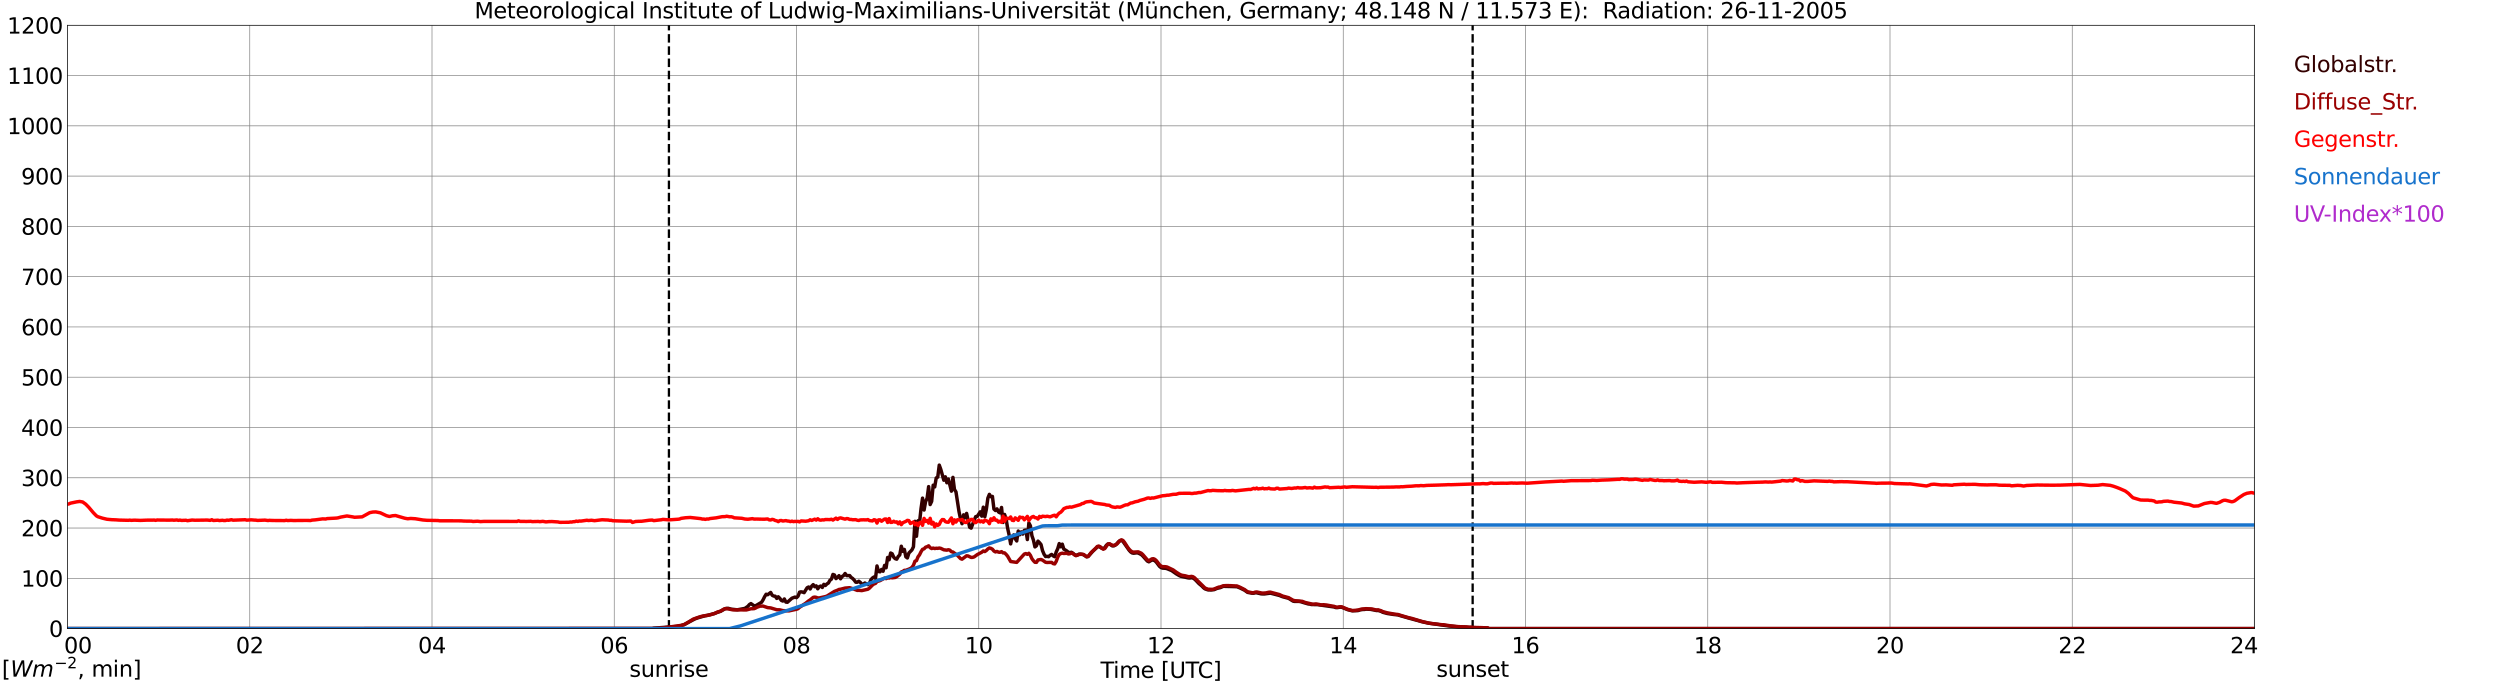 <?xml version="1.0" encoding="utf-8" standalone="no"?>
<!DOCTYPE svg PUBLIC "-//W3C//DTD SVG 1.1//EN"
  "http://www.w3.org/Graphics/SVG/1.1/DTD/svg11.dtd">
<svg xmlns:xlink="http://www.w3.org/1999/xlink" width="1085.4pt" height="296.64pt" viewBox="0 0 1085.4 296.64" xmlns="http://www.w3.org/2000/svg" version="1.1">
 <defs>
  <style type="text/css">*{stroke-linejoin: round; stroke-linecap: butt}</style>
 </defs>
 <g id="figure_1">
  <g id="patch_1">
   <path d="M 0 296.64 
L 1085.4 296.64 
L 1085.4 0 
L 0 0 
z
" style="fill: #ffffff"/>
  </g>
  <g id="axes_1">
   <g id="patch_2">
    <path d="M 29.306 272.909 
L 978.814 272.909 
L 978.814 10.976 
L 29.306 10.976 
z
" style="fill: #ffffff"/>
   </g>
   <g id="patch_3">
    <path d="M 978.814 272.909 
L 978.814 272.909 
L 978.814 10.976 
L 978.814 10.976 
z
" clip-path="url(#pd772858f70)" style="fill: #d3d3d3; opacity: 0.25; stroke: #d3d3d3; stroke-linejoin: miter"/>
   </g>
   <g id="matplotlib.axis_1">
    <g id="xtick_1">
     <g id="line2d_1">
      <path d="M 29.306 272.909 
L 29.306 10.976 
" clip-path="url(#pd772858f70)" style="fill: none; stroke: #808080; stroke-width: 0.3; stroke-linecap: square"/>
     </g>
     <g id="line2d_2"/>
     <g id="text_1">
      <!--    00 -->
      <g transform="translate(18.733 283.627) scale(0.095 -0.095)">
       <defs>
        <path id="DejaVuSans-20" transform="scale(0.016)"/>
        <path id="DejaVuSans-30" d="M 2034 4250 
Q 1547 4250 1301 3770 
Q 1056 3291 1056 2328 
Q 1056 1369 1301 889 
Q 1547 409 2034 409 
Q 2525 409 2770 889 
Q 3016 1369 3016 2328 
Q 3016 3291 2770 3770 
Q 2525 4250 2034 4250 
z
M 2034 4750 
Q 2819 4750 3233 4129 
Q 3647 3509 3647 2328 
Q 3647 1150 3233 529 
Q 2819 -91 2034 -91 
Q 1250 -91 836 529 
Q 422 1150 422 2328 
Q 422 3509 836 4129 
Q 1250 4750 2034 4750 
z
" transform="scale(0.016)"/>
       </defs>
       <use xlink:href="#DejaVuSans-20"/>
       <use xlink:href="#DejaVuSans-20" transform="translate(31.787 0)"/>
       <use xlink:href="#DejaVuSans-20" transform="translate(63.574 0)"/>
       <use xlink:href="#DejaVuSans-30" transform="translate(95.361 0)"/>
       <use xlink:href="#DejaVuSans-30" transform="translate(158.984 0)"/>
      </g>
     </g>
    </g>
    <g id="xtick_2">
     <g id="line2d_3">
      <path d="M 108.431 272.909 
L 108.431 10.976 
" clip-path="url(#pd772858f70)" style="fill: none; stroke: #808080; stroke-width: 0.3; stroke-linecap: square"/>
     </g>
     <g id="line2d_4"/>
     <g id="text_2">
      <!-- 02 -->
      <g transform="translate(102.387 283.627) scale(0.095 -0.095)">
       <defs>
        <path id="DejaVuSans-32" d="M 1228 531 
L 3431 531 
L 3431 0 
L 469 0 
L 469 531 
Q 828 903 1448 1529 
Q 2069 2156 2228 2338 
Q 2531 2678 2651 2914 
Q 2772 3150 2772 3378 
Q 2772 3750 2511 3984 
Q 2250 4219 1831 4219 
Q 1534 4219 1204 4116 
Q 875 4013 500 3803 
L 500 4441 
Q 881 4594 1212 4672 
Q 1544 4750 1819 4750 
Q 2544 4750 2975 4387 
Q 3406 4025 3406 3419 
Q 3406 3131 3298 2873 
Q 3191 2616 2906 2266 
Q 2828 2175 2409 1742 
Q 1991 1309 1228 531 
z
" transform="scale(0.016)"/>
       </defs>
       <use xlink:href="#DejaVuSans-30"/>
       <use xlink:href="#DejaVuSans-32" transform="translate(63.623 0)"/>
      </g>
     </g>
    </g>
    <g id="xtick_3">
     <g id="line2d_5">
      <path d="M 187.557 272.909 
L 187.557 10.976 
" clip-path="url(#pd772858f70)" style="fill: none; stroke: #808080; stroke-width: 0.3; stroke-linecap: square"/>
     </g>
     <g id="line2d_6"/>
     <g id="text_3">
      <!-- 04 -->
      <g transform="translate(181.513 283.627) scale(0.095 -0.095)">
       <defs>
        <path id="DejaVuSans-34" d="M 2419 4116 
L 825 1625 
L 2419 1625 
L 2419 4116 
z
M 2253 4666 
L 3047 4666 
L 3047 1625 
L 3713 1625 
L 3713 1100 
L 3047 1100 
L 3047 0 
L 2419 0 
L 2419 1100 
L 313 1100 
L 313 1709 
L 2253 4666 
z
" transform="scale(0.016)"/>
       </defs>
       <use xlink:href="#DejaVuSans-30"/>
       <use xlink:href="#DejaVuSans-34" transform="translate(63.623 0)"/>
      </g>
     </g>
    </g>
    <g id="xtick_4">
     <g id="line2d_7">
      <path d="M 266.683 272.909 
L 266.683 10.976 
" clip-path="url(#pd772858f70)" style="fill: none; stroke: #808080; stroke-width: 0.3; stroke-linecap: square"/>
     </g>
     <g id="line2d_8"/>
     <g id="text_4">
      <!-- 06 -->
      <g transform="translate(260.638 283.627) scale(0.095 -0.095)">
       <defs>
        <path id="DejaVuSans-36" d="M 2113 2584 
Q 1688 2584 1439 2293 
Q 1191 2003 1191 1497 
Q 1191 994 1439 701 
Q 1688 409 2113 409 
Q 2538 409 2786 701 
Q 3034 994 3034 1497 
Q 3034 2003 2786 2293 
Q 2538 2584 2113 2584 
z
M 3366 4563 
L 3366 3988 
Q 3128 4100 2886 4159 
Q 2644 4219 2406 4219 
Q 1781 4219 1451 3797 
Q 1122 3375 1075 2522 
Q 1259 2794 1537 2939 
Q 1816 3084 2150 3084 
Q 2853 3084 3261 2657 
Q 3669 2231 3669 1497 
Q 3669 778 3244 343 
Q 2819 -91 2113 -91 
Q 1303 -91 875 529 
Q 447 1150 447 2328 
Q 447 3434 972 4092 
Q 1497 4750 2381 4750 
Q 2619 4750 2861 4703 
Q 3103 4656 3366 4563 
z
" transform="scale(0.016)"/>
       </defs>
       <use xlink:href="#DejaVuSans-30"/>
       <use xlink:href="#DejaVuSans-36" transform="translate(63.623 0)"/>
      </g>
     </g>
    </g>
    <g id="xtick_5">
     <g id="line2d_9">
      <path d="M 345.808 272.909 
L 345.808 10.976 
" clip-path="url(#pd772858f70)" style="fill: none; stroke: #808080; stroke-width: 0.3; stroke-linecap: square"/>
     </g>
     <g id="line2d_10"/>
     <g id="text_5">
      <!-- 08 -->
      <g transform="translate(339.764 283.627) scale(0.095 -0.095)">
       <defs>
        <path id="DejaVuSans-38" d="M 2034 2216 
Q 1584 2216 1326 1975 
Q 1069 1734 1069 1313 
Q 1069 891 1326 650 
Q 1584 409 2034 409 
Q 2484 409 2743 651 
Q 3003 894 3003 1313 
Q 3003 1734 2745 1975 
Q 2488 2216 2034 2216 
z
M 1403 2484 
Q 997 2584 770 2862 
Q 544 3141 544 3541 
Q 544 4100 942 4425 
Q 1341 4750 2034 4750 
Q 2731 4750 3128 4425 
Q 3525 4100 3525 3541 
Q 3525 3141 3298 2862 
Q 3072 2584 2669 2484 
Q 3125 2378 3379 2068 
Q 3634 1759 3634 1313 
Q 3634 634 3220 271 
Q 2806 -91 2034 -91 
Q 1263 -91 848 271 
Q 434 634 434 1313 
Q 434 1759 690 2068 
Q 947 2378 1403 2484 
z
M 1172 3481 
Q 1172 3119 1398 2916 
Q 1625 2713 2034 2713 
Q 2441 2713 2670 2916 
Q 2900 3119 2900 3481 
Q 2900 3844 2670 4047 
Q 2441 4250 2034 4250 
Q 1625 4250 1398 4047 
Q 1172 3844 1172 3481 
z
" transform="scale(0.016)"/>
       </defs>
       <use xlink:href="#DejaVuSans-30"/>
       <use xlink:href="#DejaVuSans-38" transform="translate(63.623 0)"/>
      </g>
     </g>
    </g>
    <g id="xtick_6">
     <g id="line2d_11">
      <path d="M 424.934 272.909 
L 424.934 10.976 
" clip-path="url(#pd772858f70)" style="fill: none; stroke: #808080; stroke-width: 0.3; stroke-linecap: square"/>
     </g>
     <g id="line2d_12"/>
     <g id="text_6">
      <!-- 10 -->
      <g transform="translate(418.89 283.627) scale(0.095 -0.095)">
       <defs>
        <path id="DejaVuSans-31" d="M 794 531 
L 1825 531 
L 1825 4091 
L 703 3866 
L 703 4441 
L 1819 4666 
L 2450 4666 
L 2450 531 
L 3481 531 
L 3481 0 
L 794 0 
L 794 531 
z
" transform="scale(0.016)"/>
       </defs>
       <use xlink:href="#DejaVuSans-31"/>
       <use xlink:href="#DejaVuSans-30" transform="translate(63.623 0)"/>
      </g>
     </g>
    </g>
    <g id="xtick_7">
     <g id="line2d_13">
      <path d="M 504.06 272.909 
L 504.06 10.976 
" clip-path="url(#pd772858f70)" style="fill: none; stroke: #808080; stroke-width: 0.3; stroke-linecap: square"/>
     </g>
     <g id="line2d_14"/>
     <g id="text_7">
      <!-- 12 -->
      <g transform="translate(498.015 283.627) scale(0.095 -0.095)">
       <use xlink:href="#DejaVuSans-31"/>
       <use xlink:href="#DejaVuSans-32" transform="translate(63.623 0)"/>
      </g>
     </g>
    </g>
    <g id="xtick_8">
     <g id="line2d_15">
      <path d="M 583.185 272.909 
L 583.185 10.976 
" clip-path="url(#pd772858f70)" style="fill: none; stroke: #808080; stroke-width: 0.3; stroke-linecap: square"/>
     </g>
     <g id="line2d_16"/>
     <g id="text_8">
      <!-- 14 -->
      <g transform="translate(577.141 283.627) scale(0.095 -0.095)">
       <use xlink:href="#DejaVuSans-31"/>
       <use xlink:href="#DejaVuSans-34" transform="translate(63.623 0)"/>
      </g>
     </g>
    </g>
    <g id="xtick_9">
     <g id="line2d_17">
      <path d="M 662.311 272.909 
L 662.311 10.976 
" clip-path="url(#pd772858f70)" style="fill: none; stroke: #808080; stroke-width: 0.3; stroke-linecap: square"/>
     </g>
     <g id="line2d_18"/>
     <g id="text_9">
      <!-- 16 -->
      <g transform="translate(656.267 283.627) scale(0.095 -0.095)">
       <use xlink:href="#DejaVuSans-31"/>
       <use xlink:href="#DejaVuSans-36" transform="translate(63.623 0)"/>
      </g>
     </g>
    </g>
    <g id="xtick_10">
     <g id="line2d_19">
      <path d="M 741.437 272.909 
L 741.437 10.976 
" clip-path="url(#pd772858f70)" style="fill: none; stroke: #808080; stroke-width: 0.3; stroke-linecap: square"/>
     </g>
     <g id="line2d_20"/>
     <g id="text_10">
      <!-- 18 -->
      <g transform="translate(735.392 283.627) scale(0.095 -0.095)">
       <use xlink:href="#DejaVuSans-31"/>
       <use xlink:href="#DejaVuSans-38" transform="translate(63.623 0)"/>
      </g>
     </g>
    </g>
    <g id="xtick_11">
     <g id="line2d_21">
      <path d="M 820.562 272.909 
L 820.562 10.976 
" clip-path="url(#pd772858f70)" style="fill: none; stroke: #808080; stroke-width: 0.3; stroke-linecap: square"/>
     </g>
     <g id="line2d_22"/>
     <g id="text_11">
      <!-- 20 -->
      <g transform="translate(814.518 283.627) scale(0.095 -0.095)">
       <use xlink:href="#DejaVuSans-32"/>
       <use xlink:href="#DejaVuSans-30" transform="translate(63.623 0)"/>
      </g>
     </g>
    </g>
    <g id="xtick_12">
     <g id="line2d_23">
      <path d="M 899.688 272.909 
L 899.688 10.976 
" clip-path="url(#pd772858f70)" style="fill: none; stroke: #808080; stroke-width: 0.3; stroke-linecap: square"/>
     </g>
     <g id="line2d_24"/>
     <g id="text_12">
      <!-- 22 -->
      <g transform="translate(893.644 283.627) scale(0.095 -0.095)">
       <use xlink:href="#DejaVuSans-32"/>
       <use xlink:href="#DejaVuSans-32" transform="translate(63.623 0)"/>
      </g>
     </g>
    </g>
    <g id="xtick_13">
     <g id="line2d_25">
      <path d="M 978.814 272.909 
L 978.814 10.976 
" clip-path="url(#pd772858f70)" style="fill: none; stroke: #808080; stroke-width: 0.3; stroke-linecap: square"/>
     </g>
     <g id="line2d_26"/>
     <g id="text_13">
      <!-- 24    -->
      <g transform="translate(968.241 283.627) scale(0.095 -0.095)">
       <use xlink:href="#DejaVuSans-32"/>
       <use xlink:href="#DejaVuSans-34" transform="translate(63.623 0)"/>
       <use xlink:href="#DejaVuSans-20" transform="translate(127.246 0)"/>
       <use xlink:href="#DejaVuSans-20" transform="translate(159.033 0)"/>
       <use xlink:href="#DejaVuSans-20" transform="translate(190.82 0)"/>
      </g>
     </g>
    </g>
    <g id="text_14">
     <!-- Time [UTC] -->
     <g transform="translate(477.806 294.322) scale(0.095 -0.095)">
      <defs>
       <path id="DejaVuSans-54" d="M -19 4666 
L 3928 4666 
L 3928 4134 
L 2272 4134 
L 2272 0 
L 1638 0 
L 1638 4134 
L -19 4134 
L -19 4666 
z
" transform="scale(0.016)"/>
       <path id="DejaVuSans-69" d="M 603 3500 
L 1178 3500 
L 1178 0 
L 603 0 
L 603 3500 
z
M 603 4863 
L 1178 4863 
L 1178 4134 
L 603 4134 
L 603 4863 
z
" transform="scale(0.016)"/>
       <path id="DejaVuSans-6d" d="M 3328 2828 
Q 3544 3216 3844 3400 
Q 4144 3584 4550 3584 
Q 5097 3584 5394 3201 
Q 5691 2819 5691 2113 
L 5691 0 
L 5113 0 
L 5113 2094 
Q 5113 2597 4934 2840 
Q 4756 3084 4391 3084 
Q 3944 3084 3684 2787 
Q 3425 2491 3425 1978 
L 3425 0 
L 2847 0 
L 2847 2094 
Q 2847 2600 2669 2842 
Q 2491 3084 2119 3084 
Q 1678 3084 1418 2786 
Q 1159 2488 1159 1978 
L 1159 0 
L 581 0 
L 581 3500 
L 1159 3500 
L 1159 2956 
Q 1356 3278 1631 3431 
Q 1906 3584 2284 3584 
Q 2666 3584 2933 3390 
Q 3200 3197 3328 2828 
z
" transform="scale(0.016)"/>
       <path id="DejaVuSans-65" d="M 3597 1894 
L 3597 1613 
L 953 1613 
Q 991 1019 1311 708 
Q 1631 397 2203 397 
Q 2534 397 2845 478 
Q 3156 559 3463 722 
L 3463 178 
Q 3153 47 2828 -22 
Q 2503 -91 2169 -91 
Q 1331 -91 842 396 
Q 353 884 353 1716 
Q 353 2575 817 3079 
Q 1281 3584 2069 3584 
Q 2775 3584 3186 3129 
Q 3597 2675 3597 1894 
z
M 3022 2063 
Q 3016 2534 2758 2815 
Q 2500 3097 2075 3097 
Q 1594 3097 1305 2825 
Q 1016 2553 972 2059 
L 3022 2063 
z
" transform="scale(0.016)"/>
       <path id="DejaVuSans-5b" d="M 550 4863 
L 1875 4863 
L 1875 4416 
L 1125 4416 
L 1125 -397 
L 1875 -397 
L 1875 -844 
L 550 -844 
L 550 4863 
z
" transform="scale(0.016)"/>
       <path id="DejaVuSans-55" d="M 556 4666 
L 1191 4666 
L 1191 1831 
Q 1191 1081 1462 751 
Q 1734 422 2344 422 
Q 2950 422 3222 751 
Q 3494 1081 3494 1831 
L 3494 4666 
L 4128 4666 
L 4128 1753 
Q 4128 841 3676 375 
Q 3225 -91 2344 -91 
Q 1459 -91 1007 375 
Q 556 841 556 1753 
L 556 4666 
z
" transform="scale(0.016)"/>
       <path id="DejaVuSans-43" d="M 4122 4306 
L 4122 3641 
Q 3803 3938 3442 4084 
Q 3081 4231 2675 4231 
Q 1875 4231 1450 3742 
Q 1025 3253 1025 2328 
Q 1025 1406 1450 917 
Q 1875 428 2675 428 
Q 3081 428 3442 575 
Q 3803 722 4122 1019 
L 4122 359 
Q 3791 134 3420 21 
Q 3050 -91 2638 -91 
Q 1578 -91 968 557 
Q 359 1206 359 2328 
Q 359 3453 968 4101 
Q 1578 4750 2638 4750 
Q 3056 4750 3426 4639 
Q 3797 4528 4122 4306 
z
" transform="scale(0.016)"/>
       <path id="DejaVuSans-5d" d="M 1947 4863 
L 1947 -844 
L 622 -844 
L 622 -397 
L 1369 -397 
L 1369 4416 
L 622 4416 
L 622 4863 
L 1947 4863 
z
" transform="scale(0.016)"/>
      </defs>
      <use xlink:href="#DejaVuSans-54"/>
      <use xlink:href="#DejaVuSans-69" transform="translate(57.959 0)"/>
      <use xlink:href="#DejaVuSans-6d" transform="translate(85.742 0)"/>
      <use xlink:href="#DejaVuSans-65" transform="translate(183.154 0)"/>
      <use xlink:href="#DejaVuSans-20" transform="translate(244.678 0)"/>
      <use xlink:href="#DejaVuSans-5b" transform="translate(276.465 0)"/>
      <use xlink:href="#DejaVuSans-55" transform="translate(315.479 0)"/>
      <use xlink:href="#DejaVuSans-54" transform="translate(388.672 0)"/>
      <use xlink:href="#DejaVuSans-43" transform="translate(443.881 0)"/>
      <use xlink:href="#DejaVuSans-5d" transform="translate(513.705 0)"/>
     </g>
    </g>
   </g>
   <g id="matplotlib.axis_2">
    <g id="ytick_1">
     <g id="line2d_27">
      <path d="M 29.306 272.909 
L 978.814 272.909 
" clip-path="url(#pd772858f70)" style="fill: none; stroke: #808080; stroke-width: 0.3; stroke-linecap: square"/>
     </g>
     <g id="line2d_28"/>
     <g id="text_15">
      <!-- 0 -->
      <g transform="translate(21.261 276.518) scale(0.095 -0.095)">
       <use xlink:href="#DejaVuSans-30"/>
      </g>
     </g>
    </g>
    <g id="ytick_2">
     <g id="line2d_29">
      <path d="M 29.306 251.081 
L 978.814 251.081 
" clip-path="url(#pd772858f70)" style="fill: none; stroke: #808080; stroke-width: 0.3; stroke-linecap: square"/>
     </g>
     <g id="line2d_30"/>
     <g id="text_16">
      <!-- 100 -->
      <g transform="translate(9.173 254.69) scale(0.095 -0.095)">
       <use xlink:href="#DejaVuSans-31"/>
       <use xlink:href="#DejaVuSans-30" transform="translate(63.623 0)"/>
       <use xlink:href="#DejaVuSans-30" transform="translate(127.246 0)"/>
      </g>
     </g>
    </g>
    <g id="ytick_3">
     <g id="line2d_31">
      <path d="M 29.306 229.253 
L 978.814 229.253 
" clip-path="url(#pd772858f70)" style="fill: none; stroke: #808080; stroke-width: 0.3; stroke-linecap: square"/>
     </g>
     <g id="line2d_32"/>
     <g id="text_17">
      <!-- 200 -->
      <g transform="translate(9.173 232.863) scale(0.095 -0.095)">
       <use xlink:href="#DejaVuSans-32"/>
       <use xlink:href="#DejaVuSans-30" transform="translate(63.623 0)"/>
       <use xlink:href="#DejaVuSans-30" transform="translate(127.246 0)"/>
      </g>
     </g>
    </g>
    <g id="ytick_4">
     <g id="line2d_33">
      <path d="M 29.306 207.426 
L 978.814 207.426 
" clip-path="url(#pd772858f70)" style="fill: none; stroke: #808080; stroke-width: 0.3; stroke-linecap: square"/>
     </g>
     <g id="line2d_34"/>
     <g id="text_18">
      <!-- 300 -->
      <g transform="translate(9.173 211.035) scale(0.095 -0.095)">
       <defs>
        <path id="DejaVuSans-33" d="M 2597 2516 
Q 3050 2419 3304 2112 
Q 3559 1806 3559 1356 
Q 3559 666 3084 287 
Q 2609 -91 1734 -91 
Q 1441 -91 1130 -33 
Q 819 25 488 141 
L 488 750 
Q 750 597 1062 519 
Q 1375 441 1716 441 
Q 2309 441 2620 675 
Q 2931 909 2931 1356 
Q 2931 1769 2642 2001 
Q 2353 2234 1838 2234 
L 1294 2234 
L 1294 2753 
L 1863 2753 
Q 2328 2753 2575 2939 
Q 2822 3125 2822 3475 
Q 2822 3834 2567 4026 
Q 2313 4219 1838 4219 
Q 1578 4219 1281 4162 
Q 984 4106 628 3988 
L 628 4550 
Q 988 4650 1302 4700 
Q 1616 4750 1894 4750 
Q 2613 4750 3031 4423 
Q 3450 4097 3450 3541 
Q 3450 3153 3228 2886 
Q 3006 2619 2597 2516 
z
" transform="scale(0.016)"/>
       </defs>
       <use xlink:href="#DejaVuSans-33"/>
       <use xlink:href="#DejaVuSans-30" transform="translate(63.623 0)"/>
       <use xlink:href="#DejaVuSans-30" transform="translate(127.246 0)"/>
      </g>
     </g>
    </g>
    <g id="ytick_5">
     <g id="line2d_35">
      <path d="M 29.306 185.598 
L 978.814 185.598 
" clip-path="url(#pd772858f70)" style="fill: none; stroke: #808080; stroke-width: 0.3; stroke-linecap: square"/>
     </g>
     <g id="line2d_36"/>
     <g id="text_19">
      <!-- 400 -->
      <g transform="translate(9.173 189.207) scale(0.095 -0.095)">
       <use xlink:href="#DejaVuSans-34"/>
       <use xlink:href="#DejaVuSans-30" transform="translate(63.623 0)"/>
       <use xlink:href="#DejaVuSans-30" transform="translate(127.246 0)"/>
      </g>
     </g>
    </g>
    <g id="ytick_6">
     <g id="line2d_37">
      <path d="M 29.306 163.77 
L 978.814 163.77 
" clip-path="url(#pd772858f70)" style="fill: none; stroke: #808080; stroke-width: 0.3; stroke-linecap: square"/>
     </g>
     <g id="line2d_38"/>
     <g id="text_20">
      <!-- 500 -->
      <g transform="translate(9.173 167.379) scale(0.095 -0.095)">
       <defs>
        <path id="DejaVuSans-35" d="M 691 4666 
L 3169 4666 
L 3169 4134 
L 1269 4134 
L 1269 2991 
Q 1406 3038 1543 3061 
Q 1681 3084 1819 3084 
Q 2600 3084 3056 2656 
Q 3513 2228 3513 1497 
Q 3513 744 3044 326 
Q 2575 -91 1722 -91 
Q 1428 -91 1123 -41 
Q 819 9 494 109 
L 494 744 
Q 775 591 1075 516 
Q 1375 441 1709 441 
Q 2250 441 2565 725 
Q 2881 1009 2881 1497 
Q 2881 1984 2565 2268 
Q 2250 2553 1709 2553 
Q 1456 2553 1204 2497 
Q 953 2441 691 2322 
L 691 4666 
z
" transform="scale(0.016)"/>
       </defs>
       <use xlink:href="#DejaVuSans-35"/>
       <use xlink:href="#DejaVuSans-30" transform="translate(63.623 0)"/>
       <use xlink:href="#DejaVuSans-30" transform="translate(127.246 0)"/>
      </g>
     </g>
    </g>
    <g id="ytick_7">
     <g id="line2d_39">
      <path d="M 29.306 141.942 
L 978.814 141.942 
" clip-path="url(#pd772858f70)" style="fill: none; stroke: #808080; stroke-width: 0.3; stroke-linecap: square"/>
     </g>
     <g id="line2d_40"/>
     <g id="text_21">
      <!-- 600 -->
      <g transform="translate(9.173 145.551) scale(0.095 -0.095)">
       <use xlink:href="#DejaVuSans-36"/>
       <use xlink:href="#DejaVuSans-30" transform="translate(63.623 0)"/>
       <use xlink:href="#DejaVuSans-30" transform="translate(127.246 0)"/>
      </g>
     </g>
    </g>
    <g id="ytick_8">
     <g id="line2d_41">
      <path d="M 29.306 120.114 
L 978.814 120.114 
" clip-path="url(#pd772858f70)" style="fill: none; stroke: #808080; stroke-width: 0.3; stroke-linecap: square"/>
     </g>
     <g id="line2d_42"/>
     <g id="text_22">
      <!-- 700 -->
      <g transform="translate(9.173 123.724) scale(0.095 -0.095)">
       <defs>
        <path id="DejaVuSans-37" d="M 525 4666 
L 3525 4666 
L 3525 4397 
L 1831 0 
L 1172 0 
L 2766 4134 
L 525 4134 
L 525 4666 
z
" transform="scale(0.016)"/>
       </defs>
       <use xlink:href="#DejaVuSans-37"/>
       <use xlink:href="#DejaVuSans-30" transform="translate(63.623 0)"/>
       <use xlink:href="#DejaVuSans-30" transform="translate(127.246 0)"/>
      </g>
     </g>
    </g>
    <g id="ytick_9">
     <g id="line2d_43">
      <path d="M 29.306 98.287 
L 978.814 98.287 
" clip-path="url(#pd772858f70)" style="fill: none; stroke: #808080; stroke-width: 0.3; stroke-linecap: square"/>
     </g>
     <g id="line2d_44"/>
     <g id="text_23">
      <!-- 800 -->
      <g transform="translate(9.173 101.896) scale(0.095 -0.095)">
       <use xlink:href="#DejaVuSans-38"/>
       <use xlink:href="#DejaVuSans-30" transform="translate(63.623 0)"/>
       <use xlink:href="#DejaVuSans-30" transform="translate(127.246 0)"/>
      </g>
     </g>
    </g>
    <g id="ytick_10">
     <g id="line2d_45">
      <path d="M 29.306 76.459 
L 978.814 76.459 
" clip-path="url(#pd772858f70)" style="fill: none; stroke: #808080; stroke-width: 0.3; stroke-linecap: square"/>
     </g>
     <g id="line2d_46"/>
     <g id="text_24">
      <!-- 900 -->
      <g transform="translate(9.173 80.068) scale(0.095 -0.095)">
       <defs>
        <path id="DejaVuSans-39" d="M 703 97 
L 703 672 
Q 941 559 1184 500 
Q 1428 441 1663 441 
Q 2288 441 2617 861 
Q 2947 1281 2994 2138 
Q 2813 1869 2534 1725 
Q 2256 1581 1919 1581 
Q 1219 1581 811 2004 
Q 403 2428 403 3163 
Q 403 3881 828 4315 
Q 1253 4750 1959 4750 
Q 2769 4750 3195 4129 
Q 3622 3509 3622 2328 
Q 3622 1225 3098 567 
Q 2575 -91 1691 -91 
Q 1453 -91 1209 -44 
Q 966 3 703 97 
z
M 1959 2075 
Q 2384 2075 2632 2365 
Q 2881 2656 2881 3163 
Q 2881 3666 2632 3958 
Q 2384 4250 1959 4250 
Q 1534 4250 1286 3958 
Q 1038 3666 1038 3163 
Q 1038 2656 1286 2365 
Q 1534 2075 1959 2075 
z
" transform="scale(0.016)"/>
       </defs>
       <use xlink:href="#DejaVuSans-39"/>
       <use xlink:href="#DejaVuSans-30" transform="translate(63.623 0)"/>
       <use xlink:href="#DejaVuSans-30" transform="translate(127.246 0)"/>
      </g>
     </g>
    </g>
    <g id="ytick_11">
     <g id="line2d_47">
      <path d="M 29.306 54.631 
L 978.814 54.631 
" clip-path="url(#pd772858f70)" style="fill: none; stroke: #808080; stroke-width: 0.3; stroke-linecap: square"/>
     </g>
     <g id="line2d_48"/>
     <g id="text_25">
      <!-- 1000 -->
      <g transform="translate(3.128 58.24) scale(0.095 -0.095)">
       <use xlink:href="#DejaVuSans-31"/>
       <use xlink:href="#DejaVuSans-30" transform="translate(63.623 0)"/>
       <use xlink:href="#DejaVuSans-30" transform="translate(127.246 0)"/>
       <use xlink:href="#DejaVuSans-30" transform="translate(190.869 0)"/>
      </g>
     </g>
    </g>
    <g id="ytick_12">
     <g id="line2d_49">
      <path d="M 29.306 32.803 
L 978.814 32.803 
" clip-path="url(#pd772858f70)" style="fill: none; stroke: #808080; stroke-width: 0.3; stroke-linecap: square"/>
     </g>
     <g id="line2d_50"/>
     <g id="text_26">
      <!-- 1100 -->
      <g transform="translate(3.128 36.413) scale(0.095 -0.095)">
       <use xlink:href="#DejaVuSans-31"/>
       <use xlink:href="#DejaVuSans-31" transform="translate(63.623 0)"/>
       <use xlink:href="#DejaVuSans-30" transform="translate(127.246 0)"/>
       <use xlink:href="#DejaVuSans-30" transform="translate(190.869 0)"/>
      </g>
     </g>
    </g>
    <g id="ytick_13">
     <g id="line2d_51">
      <path d="M 29.306 10.976 
L 978.814 10.976 
" clip-path="url(#pd772858f70)" style="fill: none; stroke: #808080; stroke-width: 0.3; stroke-linecap: square"/>
     </g>
     <g id="line2d_52"/>
     <g id="text_27">
      <!-- 1200 -->
      <g transform="translate(3.128 14.585) scale(0.095 -0.095)">
       <use xlink:href="#DejaVuSans-31"/>
       <use xlink:href="#DejaVuSans-32" transform="translate(63.623 0)"/>
       <use xlink:href="#DejaVuSans-30" transform="translate(127.246 0)"/>
       <use xlink:href="#DejaVuSans-30" transform="translate(190.869 0)"/>
      </g>
     </g>
    </g>
   </g>
   <g id="line2d_53">
    <path d="M 290.42 272.909 
L 290.42 10.976 
" clip-path="url(#pd772858f70)" style="fill: none; stroke-dasharray: 3.7,1.6; stroke-dashoffset: 0; stroke: #000000"/>
   </g>
   <g id="line2d_54">
    <path d="M 639.365 272.909 
L 639.365 10.976 
" clip-path="url(#pd772858f70)" style="fill: none; stroke-dasharray: 3.7,1.6; stroke-dashoffset: 0; stroke: #000000"/>
   </g>
   <g id="line2d_55">
    <path d="M 29.306 272.909 
L 283.167 272.909 
L 283.827 272.704 
L 285.145 272.621 
L 293.717 272.007 
L 295.696 271.597 
L 297.014 271.189 
L 301.63 268.731 
L 302.949 268.24 
L 306.246 267.297 
L 306.905 267.216 
L 308.224 266.889 
L 310.202 266.356 
L 311.521 265.824 
L 312.839 265.413 
L 314.818 264.267 
L 315.477 264.103 
L 316.136 264.103 
L 317.455 264.472 
L 320.093 264.758 
L 323.39 264.145 
L 324.708 263.243 
L 325.368 262.464 
L 326.027 262.056 
L 327.346 262.997 
L 328.005 263.038 
L 330.643 261.482 
L 331.302 260.417 
L 331.961 259.066 
L 332.621 258 
L 333.28 258.206 
L 334.599 257.223 
L 335.258 258.452 
L 335.918 258.78 
L 336.577 258.86 
L 337.236 259.803 
L 337.896 259.107 
L 338.555 259.762 
L 339.215 260.663 
L 339.874 260.949 
L 340.533 260.048 
L 341.193 261.401 
L 341.852 261.482 
L 343.171 260.295 
L 343.83 259.72 
L 345.149 259.229 
L 345.808 259.476 
L 346.468 258.86 
L 347.127 257.101 
L 347.787 256.935 
L 348.446 257.06 
L 349.105 257.304 
L 350.424 255.176 
L 351.083 254.849 
L 351.743 255.709 
L 352.402 254.48 
L 353.062 253.825 
L 353.721 254.724 
L 354.38 254.355 
L 355.04 255.626 
L 355.699 254.685 
L 356.359 254.438 
L 357.018 255.052 
L 357.677 253.7 
L 358.337 254.191 
L 358.996 253.537 
L 359.655 253.128 
L 360.315 251.941 
L 360.974 251.448 
L 361.634 249.4 
L 362.293 249.647 
L 362.952 251.203 
L 363.612 250.671 
L 364.271 249.933 
L 364.93 251.284 
L 365.59 250.302 
L 366.249 249.891 
L 366.909 248.992 
L 367.568 249.891 
L 368.887 249.891 
L 369.546 250.712 
L 370.206 251.162 
L 370.865 251.858 
L 371.524 252.76 
L 372.184 252.801 
L 372.843 252.349 
L 373.502 252.84 
L 374.162 253.578 
L 374.821 253.578 
L 375.481 253.128 
L 376.799 253.825 
L 377.459 253.331 
L 378.118 251.694 
L 378.777 250.957 
L 379.437 250.507 
L 380.096 251.12 
L 380.756 245.716 
L 381.415 248.132 
L 382.074 248.254 
L 382.734 247.231 
L 383.393 248.008 
L 384.053 245.469 
L 384.712 246.493 
L 385.371 242.029 
L 386.031 243.011 
L 386.69 240.104 
L 387.349 240.433 
L 388.009 241.907 
L 388.668 242.562 
L 389.328 242.767 
L 389.987 241.579 
L 390.646 240.925 
L 391.306 237.157 
L 391.965 239.368 
L 392.624 238.548 
L 393.284 241.743 
L 393.943 242.234 
L 394.603 240.104 
L 395.921 238.753 
L 396.581 237.402 
L 397.24 226.344 
L 397.899 232.816 
L 398.559 226.099 
L 399.218 226.918 
L 399.878 220.775 
L 400.537 216.27 
L 401.196 221.43 
L 401.856 217.785 
L 402.515 216.312 
L 403.175 211.274 
L 403.834 219.055 
L 404.493 217.663 
L 405.153 210.66 
L 405.812 211.396 
L 406.471 207.506 
L 407.131 207.137 
L 407.79 201.936 
L 408.45 203.78 
L 409.768 208.489 
L 410.428 207.015 
L 411.087 209.595 
L 411.746 207.997 
L 413.065 213.24 
L 413.725 207.262 
L 414.384 212.503 
L 415.043 213.568 
L 416.362 222.127 
L 417.022 225.32 
L 417.681 227.37 
L 418.34 223.519 
L 419 224.829 
L 419.659 222.904 
L 420.978 228.884 
L 421.637 229.293 
L 422.956 225.853 
L 423.615 224.296 
L 424.275 224.174 
L 425.593 222.209 
L 426.253 224.093 
L 426.912 220.201 
L 427.572 224.338 
L 428.231 221.144 
L 428.89 216.27 
L 429.55 214.633 
L 430.209 215.657 
L 430.869 215.532 
L 431.528 221.02 
L 432.187 221.635 
L 432.847 220.939 
L 433.506 222.29 
L 434.165 222.659 
L 434.825 220.326 
L 435.484 226.837 
L 436.144 223.355 
L 436.803 225.239 
L 437.462 229.293 
L 438.122 232.283 
L 438.781 236.133 
L 439.44 233.102 
L 440.1 232.242 
L 440.759 233.881 
L 441.419 234.863 
L 442.078 230.563 
L 442.737 232.161 
L 443.397 230.932 
L 444.056 231.873 
L 444.716 230.236 
L 445.375 230.113 
L 446.034 234.247 
L 446.694 227.04 
L 447.353 228.269 
L 448.012 232.569 
L 448.672 234.494 
L 449.331 237.443 
L 449.991 236.952 
L 450.65 234.944 
L 451.309 235.601 
L 451.969 236.419 
L 452.628 239.08 
L 453.287 240.636 
L 453.947 241.621 
L 454.606 241.538 
L 455.266 241.702 
L 455.925 241.088 
L 456.584 240.719 
L 457.244 241.333 
L 457.903 241.702 
L 458.563 239.654 
L 459.222 238.22 
L 459.881 236.009 
L 460.541 237.402 
L 461.2 236.256 
L 461.859 238.384 
L 463.178 239.205 
L 463.838 239.776 
L 464.497 239.901 
L 465.156 239.776 
L 465.816 240.187 
L 466.475 240.761 
L 467.134 241.169 
L 468.453 240.597 
L 469.113 240.556 
L 470.431 240.842 
L 471.75 241.743 
L 472.409 241.621 
L 474.388 239.408 
L 476.366 237.524 
L 477.025 237.321 
L 477.685 237.565 
L 478.344 238.017 
L 479.003 238.139 
L 479.663 237.77 
L 480.322 236.747 
L 480.981 236.173 
L 481.641 236.173 
L 482.96 237.033 
L 483.619 236.993 
L 484.278 236.625 
L 484.938 236.009 
L 485.597 235.232 
L 486.256 234.741 
L 486.916 234.616 
L 487.575 235.107 
L 490.213 238.877 
L 490.872 239.613 
L 491.532 240.065 
L 492.191 240.187 
L 493.51 240.023 
L 494.169 240.104 
L 495.488 240.761 
L 496.147 241.374 
L 498.125 243.585 
L 498.785 243.913 
L 500.103 243.136 
L 500.763 243.177 
L 501.422 243.463 
L 502.082 244.118 
L 503.4 245.879 
L 504.06 246.412 
L 504.719 246.657 
L 506.038 246.739 
L 506.697 246.903 
L 508.675 247.722 
L 510.654 249.114 
L 511.972 249.891 
L 512.632 250.18 
L 515.929 250.917 
L 516.588 250.957 
L 517.247 250.834 
L 517.907 250.957 
L 518.566 251.367 
L 519.226 251.98 
L 520.544 253.373 
L 521.863 254.48 
L 522.522 255.176 
L 523.182 255.667 
L 524.501 256.117 
L 525.819 256.158 
L 527.138 255.994 
L 528.457 255.42 
L 529.776 255.134 
L 531.094 254.56 
L 534.391 254.643 
L 537.029 254.724 
L 538.348 255.257 
L 540.326 256.241 
L 541.644 257.182 
L 543.623 257.551 
L 544.282 257.551 
L 544.941 257.387 
L 545.601 257.387 
L 547.579 257.837 
L 548.898 257.878 
L 551.535 257.509 
L 555.491 258.533 
L 556.81 259.066 
L 559.448 259.762 
L 561.426 260.991 
L 562.085 261.113 
L 564.063 261.113 
L 564.723 261.235 
L 566.042 261.646 
L 568.02 262.22 
L 568.679 262.261 
L 569.338 262.464 
L 571.976 262.506 
L 579.229 263.529 
L 579.889 263.776 
L 580.548 263.815 
L 581.867 263.612 
L 582.526 263.652 
L 585.164 264.717 
L 586.482 265.044 
L 587.142 265.208 
L 589.12 265.127 
L 589.779 265.044 
L 590.439 264.8 
L 591.757 264.595 
L 592.417 264.595 
L 593.076 264.472 
L 595.054 264.553 
L 597.692 265.086 
L 598.351 265.044 
L 599.67 265.455 
L 600.329 265.824 
L 602.307 266.356 
L 604.945 266.764 
L 606.923 266.969 
L 608.242 267.38 
L 611.539 268.321 
L 614.836 269.222 
L 617.473 269.96 
L 620.111 270.532 
L 628.023 271.638 
L 629.342 271.802 
L 632.639 272.13 
L 639.892 272.498 
L 642.53 272.579 
L 643.848 272.621 
L 645.167 272.621 
L 645.827 272.662 
L 646.486 272.909 
L 978.154 272.909 
L 978.154 272.909 
" clip-path="url(#pd772858f70)" style="fill: none; stroke: #330000; stroke-width: 1.5; stroke-linecap: square"/>
   </g>
   <g id="line2d_56">
    <path d="M 29.306 272.909 
L 284.486 272.826 
L 285.805 272.701 
L 287.783 272.616 
L 295.696 271.525 
L 297.014 271.189 
L 298.333 270.434 
L 300.971 268.796 
L 303.608 267.873 
L 304.927 267.496 
L 306.905 267.203 
L 308.224 266.95 
L 310.202 266.363 
L 311.521 265.732 
L 312.839 265.313 
L 314.158 264.516 
L 314.818 264.263 
L 316.136 264.348 
L 318.114 264.767 
L 324.049 264.809 
L 326.027 264.306 
L 327.346 264.263 
L 328.005 264.012 
L 328.665 263.634 
L 329.983 263.171 
L 331.302 263.13 
L 333.28 263.802 
L 334.599 263.929 
L 337.236 264.726 
L 338.555 264.767 
L 339.874 265.103 
L 342.512 265.23 
L 345.808 264.516 
L 346.468 264.263 
L 347.127 263.676 
L 349.765 261.912 
L 351.083 260.864 
L 351.743 260.443 
L 353.062 259.352 
L 353.721 259.227 
L 354.38 259.352 
L 355.04 259.605 
L 355.699 259.605 
L 358.337 259.018 
L 358.996 258.806 
L 362.293 256.75 
L 363.612 256.245 
L 364.271 255.909 
L 364.93 255.826 
L 366.249 255.49 
L 366.909 255.322 
L 368.887 255.154 
L 370.206 255.575 
L 372.184 256.331 
L 372.843 256.289 
L 374.162 256.414 
L 376.799 255.826 
L 377.459 255.364 
L 378.777 254.021 
L 379.437 253.517 
L 380.096 253.307 
L 380.756 252.469 
L 382.074 252.089 
L 384.053 250.998 
L 384.712 251.21 
L 385.371 250.874 
L 386.031 250.957 
L 386.69 250.747 
L 387.349 250.874 
L 388.668 250.706 
L 389.328 250.328 
L 390.646 249.278 
L 391.306 248.313 
L 391.965 248.104 
L 392.624 247.6 
L 393.284 247.6 
L 394.603 247.095 
L 395.262 246.801 
L 395.921 246.34 
L 396.581 245.417 
L 397.24 243.653 
L 397.899 243.402 
L 398.559 241.765 
L 399.218 240.883 
L 399.878 239.539 
L 400.537 238.491 
L 401.196 238.281 
L 401.856 237.567 
L 402.515 237.356 
L 403.175 236.978 
L 403.834 237.777 
L 404.493 238.155 
L 405.153 237.945 
L 405.812 238.155 
L 406.471 238.028 
L 407.131 238.07 
L 407.79 237.945 
L 408.45 238.07 
L 409.768 238.7 
L 411.087 238.868 
L 411.746 238.659 
L 412.406 238.868 
L 413.065 239.539 
L 413.725 239.665 
L 415.703 241.134 
L 417.022 242.52 
L 417.681 242.771 
L 419.659 241.302 
L 420.318 241.387 
L 421.637 242.016 
L 422.297 241.974 
L 422.956 241.765 
L 424.275 240.798 
L 426.253 239.75 
L 426.912 239.205 
L 427.572 239.456 
L 428.231 238.993 
L 428.89 238.323 
L 429.55 237.901 
L 430.209 238.07 
L 430.869 238.447 
L 431.528 239.246 
L 432.187 239.624 
L 432.847 239.414 
L 433.506 239.707 
L 434.165 239.792 
L 434.825 239.497 
L 435.484 240.043 
L 436.144 240.043 
L 436.803 240.674 
L 437.462 241.47 
L 438.781 243.78 
L 440.759 244.072 
L 441.419 244.157 
L 444.716 240.547 
L 445.375 240.337 
L 446.034 240.674 
L 446.694 240.211 
L 447.353 241.093 
L 448.012 242.562 
L 448.672 243.444 
L 449.331 244.116 
L 449.991 244.157 
L 450.65 243.107 
L 451.969 242.898 
L 452.628 243.192 
L 453.947 244.116 
L 454.606 244.199 
L 456.584 244.157 
L 457.244 244.703 
L 457.903 244.83 
L 458.563 243.738 
L 459.222 241.889 
L 459.881 240.715 
L 460.541 240.337 
L 461.2 240.169 
L 461.859 240.296 
L 463.178 240.211 
L 463.838 240.505 
L 464.497 240.42 
L 465.156 240.084 
L 465.816 240.337 
L 466.475 240.883 
L 467.134 241.219 
L 467.794 241.051 
L 468.453 240.715 
L 469.772 240.63 
L 470.431 240.715 
L 471.75 241.68 
L 472.409 241.597 
L 473.728 239.875 
L 475.706 238.028 
L 476.366 237.273 
L 477.025 237.063 
L 477.685 237.399 
L 478.344 238.028 
L 479.003 238.447 
L 479.663 238.155 
L 480.981 236.264 
L 481.641 236.055 
L 482.96 236.727 
L 483.619 236.769 
L 484.278 236.559 
L 484.938 236.181 
L 486.256 234.671 
L 486.916 234.376 
L 487.575 234.671 
L 488.235 235.509 
L 489.553 237.567 
L 490.213 238.447 
L 490.872 239.119 
L 491.532 239.582 
L 492.191 239.707 
L 494.169 239.582 
L 495.488 240.169 
L 496.147 240.757 
L 498.125 243.066 
L 498.785 243.444 
L 500.103 242.647 
L 500.763 242.562 
L 501.422 242.856 
L 502.082 243.444 
L 503.4 245.164 
L 504.06 245.753 
L 504.719 246.004 
L 506.038 246.045 
L 506.697 246.172 
L 509.335 247.431 
L 510.654 248.396 
L 511.972 249.237 
L 512.632 249.573 
L 513.291 249.782 
L 514.61 249.992 
L 515.929 250.369 
L 516.588 250.369 
L 517.247 250.243 
L 517.907 250.369 
L 518.566 250.789 
L 521.863 254.021 
L 523.182 255.322 
L 524.501 255.826 
L 526.479 255.868 
L 527.138 255.7 
L 529.116 254.903 
L 529.776 254.818 
L 531.094 254.316 
L 532.413 254.231 
L 534.391 254.272 
L 535.71 254.357 
L 537.029 254.399 
L 538.348 254.945 
L 540.326 255.953 
L 541.644 256.918 
L 543.623 257.337 
L 544.282 257.337 
L 544.941 257.086 
L 545.601 257.001 
L 547.579 257.422 
L 548.238 257.505 
L 549.557 257.422 
L 550.876 257.127 
L 551.535 257.086 
L 555.491 258.136 
L 556.81 258.764 
L 559.448 259.478 
L 561.426 260.611 
L 562.085 260.779 
L 565.382 261.074 
L 566.701 261.578 
L 569.998 262.333 
L 571.317 262.207 
L 572.635 262.416 
L 573.295 262.584 
L 573.954 262.626 
L 574.613 262.543 
L 575.932 262.669 
L 577.251 262.92 
L 579.229 263.257 
L 579.889 263.508 
L 580.548 263.634 
L 581.867 263.425 
L 582.526 263.466 
L 585.164 264.557 
L 587.142 265.062 
L 588.46 264.977 
L 589.779 264.809 
L 591.098 264.431 
L 593.076 264.263 
L 595.714 264.389 
L 597.032 264.726 
L 597.692 264.809 
L 598.351 264.767 
L 599.67 265.186 
L 600.329 265.522 
L 602.307 266.068 
L 605.604 266.657 
L 606.923 266.782 
L 608.242 267.203 
L 611.539 268.168 
L 612.858 268.46 
L 617.473 269.846 
L 620.77 270.602 
L 626.045 271.232 
L 626.705 271.232 
L 629.342 271.652 
L 633.298 272.071 
L 636.595 272.156 
L 637.914 272.324 
L 638.573 272.28 
L 639.892 272.407 
L 643.189 272.492 
L 645.167 272.575 
L 645.827 272.533 
L 646.486 272.909 
L 978.154 272.909 
L 978.154 272.909 
" clip-path="url(#pd772858f70)" style="fill: none; stroke: #990000; stroke-width: 1.5; stroke-linecap: square"/>
   </g>
   <g id="line2d_57">
    <path d="M 29.306 218.903 
L 29.965 218.756 
L 30.625 218.446 
L 33.262 217.89 
L 34.581 217.709 
L 35.9 217.944 
L 37.218 218.896 
L 38.537 220.238 
L 40.515 222.587 
L 41.834 223.947 
L 42.493 224.338 
L 44.472 224.966 
L 46.45 225.44 
L 48.428 225.621 
L 50.406 225.7 
L 51.725 225.802 
L 53.043 225.835 
L 55.681 225.901 
L 56.34 225.826 
L 57 225.918 
L 58.319 225.835 
L 60.956 225.94 
L 63.594 225.835 
L 64.912 225.822 
L 66.231 225.831 
L 66.89 225.783 
L 67.55 225.916 
L 68.209 225.77 
L 73.484 225.826 
L 74.803 225.77 
L 75.462 225.863 
L 76.781 225.743 
L 77.441 225.918 
L 78.1 225.804 
L 78.759 225.946 
L 80.737 225.879 
L 81.397 226.064 
L 83.375 225.783 
L 84.694 225.868 
L 89.969 225.791 
L 91.288 225.929 
L 91.947 225.628 
L 92.606 225.979 
L 94.584 225.85 
L 95.244 226.007 
L 96.563 225.879 
L 97.222 226.01 
L 97.881 225.983 
L 98.541 225.811 
L 99.2 225.885 
L 100.519 225.636 
L 101.178 225.848 
L 106.453 225.639 
L 107.113 225.829 
L 109.091 225.689 
L 110.41 225.807 
L 111.069 225.818 
L 111.728 225.951 
L 115.025 225.815 
L 116.344 225.994 
L 117.003 225.911 
L 118.322 225.973 
L 123.597 226.018 
L 124.257 225.874 
L 124.916 226.007 
L 126.235 225.927 
L 127.553 225.997 
L 130.85 225.955 
L 133.488 225.953 
L 134.807 225.999 
L 135.466 225.809 
L 136.785 225.713 
L 140.082 225.274 
L 141.4 225.331 
L 142.06 225.147 
L 146.016 224.936 
L 146.676 224.846 
L 147.994 224.486 
L 150.632 224.01 
L 153.269 224.432 
L 153.929 224.578 
L 157.226 224.394 
L 158.544 223.674 
L 160.523 222.574 
L 161.841 222.312 
L 163.16 222.251 
L 165.138 222.644 
L 167.776 223.89 
L 169.094 224.233 
L 170.413 223.927 
L 171.732 223.825 
L 175.688 224.982 
L 177.007 225.222 
L 178.326 225.091 
L 180.304 225.22 
L 183.601 225.754 
L 185.579 225.918 
L 186.898 225.922 
L 190.195 225.999 
L 190.854 226.11 
L 200.085 226.13 
L 201.404 226.226 
L 202.723 226.252 
L 204.701 226.274 
L 205.36 226.405 
L 207.339 226.293 
L 208.657 226.457 
L 209.976 226.376 
L 213.932 226.368 
L 224.482 226.389 
L 225.142 226.117 
L 225.801 226.363 
L 227.12 226.363 
L 228.439 226.398 
L 229.757 226.368 
L 230.417 226.337 
L 231.076 226.462 
L 233.054 226.413 
L 233.714 226.392 
L 234.373 226.49 
L 235.692 226.346 
L 237.011 226.592 
L 238.329 226.462 
L 239.648 226.435 
L 242.286 226.606 
L 242.945 226.769 
L 246.901 226.754 
L 247.561 226.63 
L 248.22 226.656 
L 248.88 226.501 
L 249.539 226.481 
L 250.198 226.241 
L 250.858 226.394 
L 251.517 226.197 
L 252.176 226.245 
L 254.814 225.872 
L 255.473 225.992 
L 256.792 225.874 
L 258.111 226.058 
L 261.408 225.654 
L 262.726 225.728 
L 264.045 225.767 
L 264.705 225.914 
L 265.364 225.887 
L 266.023 226.082 
L 271.958 226.278 
L 273.277 226.232 
L 273.936 226.237 
L 274.595 226.824 
L 275.914 226.409 
L 277.233 226.339 
L 278.552 226.309 
L 281.849 225.866 
L 283.167 225.791 
L 283.827 226.045 
L 285.805 225.809 
L 287.124 225.665 
L 287.783 225.499 
L 290.42 225.704 
L 294.377 225.431 
L 295.036 225.348 
L 295.696 225.054 
L 297.674 224.783 
L 299.652 224.661 
L 304.267 225.171 
L 304.927 225.368 
L 305.586 225.346 
L 306.246 225.495 
L 306.905 225.307 
L 307.564 225.368 
L 308.224 225.139 
L 310.861 224.835 
L 313.499 224.331 
L 314.818 224.294 
L 315.477 224.13 
L 316.796 224.373 
L 317.455 224.351 
L 318.114 224.508 
L 318.774 224.822 
L 322.071 225.025 
L 323.39 225.331 
L 324.708 225.425 
L 326.686 225.178 
L 327.346 225.353 
L 328.665 225.344 
L 329.983 225.394 
L 331.961 225.416 
L 333.28 225.309 
L 333.94 225.693 
L 334.599 225.748 
L 335.258 225.475 
L 335.918 225.639 
L 336.577 225.973 
L 337.236 226.112 
L 337.896 226.479 
L 338.555 226.029 
L 339.215 225.981 
L 339.874 226.208 
L 341.193 226.023 
L 341.852 226.2 
L 342.512 226.252 
L 343.171 226.464 
L 343.83 226.256 
L 344.49 226.475 
L 345.149 226.348 
L 345.808 226.442 
L 346.468 226.341 
L 347.127 226.59 
L 347.787 226.162 
L 349.105 226.239 
L 349.765 226.293 
L 351.083 226.086 
L 351.743 225.658 
L 352.402 225.953 
L 353.721 225.405 
L 354.38 225.804 
L 355.04 225.224 
L 355.699 225.732 
L 356.359 225.846 
L 357.018 225.687 
L 357.677 225.746 
L 358.337 225.553 
L 360.315 225.586 
L 360.974 225.425 
L 361.634 225.791 
L 362.952 224.955 
L 363.612 225.516 
L 364.271 224.999 
L 364.93 224.842 
L 366.909 225.401 
L 367.568 225.13 
L 368.227 225.206 
L 368.887 225.536 
L 369.546 225.514 
L 370.206 225.665 
L 371.524 225.612 
L 372.184 225.859 
L 372.843 225.973 
L 373.502 225.726 
L 374.821 225.684 
L 376.14 225.726 
L 376.799 225.58 
L 377.459 226.001 
L 378.777 226.169 
L 379.437 225.643 
L 380.096 225.78 
L 380.756 227.09 
L 381.415 225.717 
L 382.074 225.687 
L 382.734 226.3 
L 384.053 225.346 
L 384.712 225.337 
L 385.371 226.839 
L 386.031 225.147 
L 386.69 226.806 
L 387.349 226.767 
L 388.009 226.302 
L 388.668 226.699 
L 389.328 226.571 
L 389.987 227.4 
L 390.646 226.582 
L 391.306 227.78 
L 391.965 226.935 
L 393.284 226.365 
L 393.943 225.927 
L 394.603 226.032 
L 395.262 227.269 
L 396.581 226.636 
L 397.24 227.778 
L 397.899 227.11 
L 398.559 228.201 
L 399.218 226.946 
L 399.878 226.691 
L 400.537 228.064 
L 401.196 225.065 
L 401.856 226.372 
L 402.515 225.959 
L 403.175 227.119 
L 403.834 225.038 
L 404.493 227.522 
L 405.153 226.798 
L 405.812 228.749 
L 406.471 227.463 
L 407.131 228.092 
L 407.79 227.708 
L 408.45 226.348 
L 409.109 225.569 
L 409.768 225.623 
L 410.428 226.475 
L 411.087 226.693 
L 411.746 226.739 
L 413.065 224.879 
L 413.725 227.378 
L 414.384 225.687 
L 415.043 226.658 
L 415.703 225.643 
L 417.022 225.796 
L 417.681 225.525 
L 418.34 226.309 
L 419 226.835 
L 419.659 226.795 
L 420.318 225.951 
L 420.978 226.003 
L 421.637 225.497 
L 422.297 225.549 
L 422.956 226.621 
L 423.615 226.894 
L 424.934 225.837 
L 425.593 226.562 
L 426.253 226.169 
L 426.912 226.713 
L 427.572 225.813 
L 428.89 226.363 
L 429.55 227.365 
L 430.209 225.268 
L 430.869 225.925 
L 431.528 224.79 
L 432.187 225.855 
L 432.847 225.857 
L 433.506 226.684 
L 434.165 226.302 
L 434.825 226.793 
L 435.484 224.102 
L 436.144 226.317 
L 436.803 224.89 
L 437.462 225.075 
L 438.122 225.145 
L 438.781 224.445 
L 439.44 225.881 
L 440.1 226.005 
L 440.759 224.842 
L 441.419 225.298 
L 442.078 225.892 
L 442.737 224.46 
L 443.397 224.724 
L 444.056 224.645 
L 444.716 225.687 
L 446.034 224.202 
L 446.694 226.001 
L 447.353 225.047 
L 448.012 224.471 
L 448.672 224.226 
L 449.331 224.752 
L 449.991 224.803 
L 450.65 225.337 
L 451.309 224.194 
L 451.969 224.602 
L 452.628 224.108 
L 453.947 224.287 
L 454.606 224.124 
L 455.925 224.401 
L 457.244 223.84 
L 457.903 223.696 
L 458.563 224.373 
L 459.222 223.443 
L 459.881 222.755 
L 460.541 222.38 
L 461.2 221.694 
L 461.859 220.845 
L 463.178 220.302 
L 463.838 220.278 
L 464.497 220.075 
L 465.156 220.21 
L 469.113 219.064 
L 469.772 218.621 
L 470.431 218.54 
L 471.091 218.093 
L 471.75 217.879 
L 473.728 217.674 
L 474.388 217.96 
L 475.047 218.396 
L 479.003 218.944 
L 479.663 219.031 
L 480.322 219.25 
L 481.641 219.372 
L 482.3 219.824 
L 482.96 220.086 
L 484.278 220.31 
L 484.938 220.073 
L 486.256 220.206 
L 486.916 219.983 
L 488.235 219.381 
L 488.894 219.182 
L 489.553 219.175 
L 490.872 218.401 
L 491.532 218.324 
L 492.85 217.857 
L 494.169 217.597 
L 494.828 217.287 
L 496.807 216.759 
L 498.125 216.257 
L 498.785 216.192 
L 499.444 216.408 
L 500.103 216.163 
L 500.763 216.235 
L 504.719 215.238 
L 506.038 215.133 
L 506.697 214.991 
L 507.357 214.993 
L 509.335 214.618 
L 510.654 214.583 
L 511.972 214.179 
L 516.588 214.151 
L 517.247 214.264 
L 517.907 214.234 
L 518.566 214.092 
L 519.226 214.111 
L 520.544 213.828 
L 521.204 213.854 
L 524.501 212.972 
L 525.16 213.077 
L 525.819 213.053 
L 526.479 212.889 
L 528.457 213.013 
L 531.094 213.075 
L 531.754 212.911 
L 532.413 213.037 
L 533.732 213.051 
L 534.391 213.059 
L 535.051 212.913 
L 536.369 213.112 
L 542.304 212.47 
L 542.963 212.524 
L 544.282 212.016 
L 544.941 212.26 
L 545.601 211.891 
L 546.26 212.289 
L 546.919 212.156 
L 547.579 212.14 
L 548.238 211.94 
L 548.898 212.252 
L 549.557 212.138 
L 550.216 212.188 
L 550.876 211.9 
L 551.535 212.221 
L 553.513 212.326 
L 554.173 211.983 
L 554.832 211.966 
L 555.491 212.339 
L 558.788 212.099 
L 559.448 211.92 
L 560.766 212.079 
L 562.085 211.857 
L 562.745 211.9 
L 563.404 211.678 
L 564.063 211.837 
L 565.382 211.835 
L 566.701 211.645 
L 567.36 211.865 
L 568.679 211.754 
L 569.998 211.926 
L 570.657 211.501 
L 571.317 211.795 
L 573.295 211.752 
L 575.273 211.403 
L 575.932 211.492 
L 576.592 211.468 
L 577.251 211.75 
L 581.207 211.555 
L 581.867 211.643 
L 583.845 211.405 
L 584.504 211.551 
L 587.142 211.326 
L 596.373 211.571 
L 597.692 211.555 
L 598.351 211.667 
L 599.011 211.538 
L 604.945 211.464 
L 606.264 211.389 
L 607.582 211.42 
L 608.242 211.315 
L 608.901 211.341 
L 610.879 211.171 
L 612.858 211.086 
L 614.836 210.898 
L 616.154 210.916 
L 616.814 210.807 
L 618.133 210.883 
L 619.451 210.741 
L 623.408 210.632 
L 628.023 210.473 
L 628.683 210.412 
L 630.001 210.451 
L 640.552 210.089 
L 641.87 210.06 
L 642.53 210.08 
L 643.848 209.947 
L 645.167 210.064 
L 645.827 210.036 
L 647.145 209.717 
L 647.805 209.717 
L 648.464 209.864 
L 651.761 209.787 
L 654.399 209.807 
L 656.377 209.68 
L 657.036 209.765 
L 657.695 209.726 
L 658.355 209.798 
L 659.674 209.724 
L 660.992 209.696 
L 662.97 209.796 
L 670.883 209.246 
L 678.136 208.862 
L 678.796 208.953 
L 682.092 208.696 
L 690.664 208.641 
L 691.324 208.493 
L 693.302 208.602 
L 695.28 208.451 
L 698.577 208.336 
L 702.533 208.096 
L 703.193 208.128 
L 703.852 207.873 
L 704.511 207.866 
L 705.171 208.026 
L 706.49 208.004 
L 707.149 208.222 
L 709.127 208.17 
L 709.786 208.05 
L 710.446 208.063 
L 713.083 208.552 
L 713.743 208.368 
L 715.721 208.438 
L 716.38 208.165 
L 718.358 208.58 
L 719.018 208.593 
L 719.677 208.349 
L 720.337 208.641 
L 721.655 208.619 
L 722.315 208.72 
L 724.952 208.641 
L 725.612 208.772 
L 726.93 208.764 
L 727.59 208.657 
L 728.249 208.432 
L 728.909 208.892 
L 730.227 209.025 
L 730.887 208.923 
L 731.546 209.065 
L 732.205 208.853 
L 732.865 209.172 
L 735.502 209.375 
L 738.799 209.207 
L 740.118 209.335 
L 740.777 209.397 
L 742.756 209.159 
L 743.415 209.425 
L 747.371 209.362 
L 749.349 209.562 
L 753.306 209.626 
L 753.965 209.713 
L 756.602 209.586 
L 757.921 209.534 
L 763.196 209.359 
L 765.174 209.318 
L 766.493 209.226 
L 767.812 209.309 
L 768.471 209.242 
L 769.131 209.311 
L 773.087 208.888 
L 773.746 208.635 
L 775.725 208.831 
L 776.384 208.788 
L 777.043 208.58 
L 778.362 208.833 
L 779.021 208.004 
L 779.681 207.997 
L 780.34 208.303 
L 781 208.31 
L 781.659 208.901 
L 782.318 208.641 
L 783.637 209.019 
L 784.956 208.997 
L 787.593 208.772 
L 793.528 208.997 
L 794.187 208.864 
L 794.847 208.997 
L 795.506 209.012 
L 796.165 209.204 
L 799.462 209.102 
L 800.781 209.161 
L 802.1 209.159 
L 813.969 209.77 
L 814.628 209.846 
L 815.947 209.776 
L 821.222 209.724 
L 822.541 209.925 
L 828.475 210.102 
L 829.134 210.047 
L 836.388 210.997 
L 837.706 210.612 
L 838.366 210.331 
L 839.684 210.217 
L 842.981 210.56 
L 844.959 210.51 
L 847.597 210.689 
L 848.256 210.484 
L 852.872 210.228 
L 853.531 210.34 
L 854.85 210.302 
L 857.488 210.278 
L 859.466 210.453 
L 862.763 210.534 
L 864.082 210.488 
L 866.719 210.49 
L 868.038 210.66 
L 872.653 210.719 
L 873.313 210.927 
L 875.95 210.711 
L 877.269 210.778 
L 878.588 211.012 
L 879.907 210.767 
L 881.225 210.715 
L 884.522 210.573 
L 886.5 210.604 
L 889.797 210.641 
L 891.116 210.654 
L 894.413 210.623 
L 902.985 210.311 
L 907.601 210.778 
L 910.898 210.663 
L 912.876 210.383 
L 916.173 210.717 
L 917.491 211.082 
L 918.81 211.542 
L 920.129 212.051 
L 922.107 212.915 
L 922.766 213.219 
L 924.085 214.21 
L 925.404 215.526 
L 926.063 216.104 
L 929.36 217.086 
L 931.338 217.15 
L 932.657 217.145 
L 933.316 217.259 
L 933.976 217.257 
L 935.295 217.512 
L 935.954 217.992 
L 936.613 218.032 
L 937.273 217.912 
L 938.592 217.864 
L 939.251 217.665 
L 941.229 217.554 
L 941.888 217.719 
L 942.548 217.739 
L 943.867 218.036 
L 947.163 218.392 
L 948.482 218.756 
L 950.46 219.047 
L 951.779 219.525 
L 952.438 219.749 
L 954.417 219.647 
L 957.054 218.608 
L 959.032 218.248 
L 959.692 218.125 
L 960.351 218.149 
L 961.67 218.416 
L 962.329 218.531 
L 963.648 218.091 
L 964.967 217.386 
L 965.626 217.18 
L 966.285 217.191 
L 968.923 217.859 
L 969.582 217.728 
L 970.242 217.429 
L 972.22 215.98 
L 974.198 214.688 
L 975.517 214.164 
L 977.495 213.841 
L 978.154 213.985 
L 978.154 213.985 
" clip-path="url(#pd772858f70)" style="fill: none; stroke: #ff0000; stroke-width: 1.5; stroke-linecap: square"/>
   </g>
   <g id="line2d_58">
    <path d="M 29.306 272.909 
L 316.796 272.896 
L 321.411 271.756 
L 452.628 228.356 
L 453.947 228.269 
L 459.222 228.24 
L 461.2 227.957 
L 466.475 227.941 
L 978.154 227.941 
L 978.154 227.941 
" clip-path="url(#pd772858f70)" style="fill: none; stroke: #1773cc; stroke-width: 1.5; stroke-linecap: square"/>
   </g>
   <g id="line2d_59">
    <path d="M 443.821 297.64 
L 444.056 295.981 
L 444.716 289.214 
L 446.034 287.031 
L 446.694 290.48 
L 447.353 293.296 
L 448.012 293.34 
L 448.672 294.649 
L 449.317 297.64 
M 450.594 297.64 
L 450.65 297.29 
L 451.309 296.308 
L 451.783 297.64 
M 453.235 297.64 
L 453.287 297.531 
L 454.606 292.51 
L 455.925 296.854 
L 456.584 294.038 
L 457.244 289.192 
L 457.903 285.263 
L 459.222 285.329 
L 459.881 284.15 
L 460.541 285.154 
L 461.2 290.196 
L 461.859 294.125 
L 462.519 296.177 
L 463.178 296.963 
L 464.146 297.64 
M 466.347 297.64 
L 467.134 295.173 
L 467.794 294.824 
L 469.113 291.703 
L 469.772 292.816 
L 470.431 295.435 
L 471.091 295.195 
L 471.75 290.939 
L 472.409 292.445 
L 473.069 292.03 
L 473.728 293.973 
L 474.388 296.876 
L 474.823 297.64 
M 488.559 297.64 
L 488.894 296.155 
L 489.553 288.363 
L 490.213 286.66 
L 490.872 286.595 
L 491.532 286.857 
L 492.191 286.595 
L 492.85 285.22 
L 493.51 284.237 
L 494.169 284.39 
L 494.828 283.19 
L 495.488 287.948 
L 496.147 289.061 
L 496.807 290.611 
L 498.125 289.782 
L 498.785 290 
L 499.444 286.289 
L 500.103 288.254 
L 500.763 291.266 
L 501.859 297.64 
M 518.297 297.64 
L 518.566 297.203 
L 519.226 296.985 
L 519.885 296.134 
L 520.222 297.64 
M 523.717 297.64 
L 523.841 297.29 
L 524.501 296.461 
L 525.16 295.348 
L 525.819 294.671 
L 526.479 293.689 
L 527.138 292.99 
L 527.797 293.558 
L 528.457 295.348 
L 529.116 295.348 
L 529.776 294.824 
L 530.435 294.671 
L 531.094 293.776 
L 531.754 292.401 
L 532.413 293.078 
L 533.732 297.356 
L 534.184 297.64 
M 535.636 297.64 
L 535.71 297.618 
L 536.369 296.679 
L 537.029 295.26 
L 537.688 293.121 
L 538.348 293.951 
L 539.007 294.562 
L 539.666 294.737 
L 540.326 295.915 
L 540.985 296.767 
L 541.644 297.181 
L 542.304 297.028 
L 542.963 297.181 
L 543.623 297.028 
L 544.941 296.024 
L 545.706 297.64 
M 557.529 297.64 
L 558.788 296.33 
L 559.448 296.221 
L 560.114 297.64 
M 573.716 297.64 
L 574.613 295.719 
L 575.273 296.81 
L 575.478 297.64 
M 706.736 297.64 
L 707.149 297.531 
L 707.385 297.64 
M 708.718 297.64 
L 709.127 296.963 
L 709.786 297.007 
L 711.765 297.465 
L 712.954 297.64 
M 713.905 297.64 
L 714.402 297.574 
L 715.721 296.701 
L 716.38 295.151 
L 717.04 294.06 
L 717.699 293.842 
L 718.358 294.322 
L 719.018 295.151 
L 719.677 293.623 
L 720.337 293.929 
L 720.996 295.893 
L 721.655 295.85 
L 722.315 296.068 
L 722.974 295.653 
L 724.293 296.265 
L 724.952 290.153 
L 725.612 289.476 
L 726.271 290.415 
L 726.93 292.379 
L 728.249 295.02 
L 728.909 295.806 
L 729.568 293.23 
L 730.227 289.978 
L 730.887 287.555 
L 731.546 287.774 
L 732.205 288.69 
L 732.865 290.327 
L 733.524 291.506 
L 734.184 293.143 
L 734.843 295.282 
L 735.502 296.592 
L 736.162 297.225 
L 736.821 297.094 
L 737.48 296.57 
L 738.14 296.941 
L 738.799 295.959 
L 739.459 295.479 
L 740.777 291.812 
L 741.437 292.445 
L 742.756 294.387 
L 743.415 292.248 
L 745.393 293.645 
L 746.712 295.173 
L 747.371 294.846 
L 748.031 292.859 
L 748.69 292.75 
L 749.349 293.143 
L 750.009 294.409 
L 750.668 292.51 
L 751.327 289.04 
L 751.987 287.577 
L 753.306 289.236 
L 753.965 290.611 
L 754.624 292.663 
L 755.284 294.147 
L 755.943 294.933 
L 757.921 296.701 
L 758.581 297.181 
L 759.24 296.788 
L 760.559 296.832 
L 761.218 296.243 
L 761.878 293.973 
L 762.537 293.536 
L 763.856 294.3 
L 764.515 295.064 
L 765.174 294.693 
L 766.493 294.191 
L 767.153 294.671 
L 769.131 295.588 
L 769.79 293.689 
L 770.449 293.798 
L 771.109 294.169 
L 772.428 295.151 
L 773.087 295.413 
L 773.746 295.37 
L 774.406 294.889 
L 775.065 294.147 
L 775.725 293.732 
L 776.384 293.951 
L 777.043 294.016 
L 777.703 293.798 
L 778.362 293.427 
L 779.021 294.235 
L 780.34 293.623 
L 781 292.881 
L 782.318 291.812 
L 782.978 290.502 
L 783.637 291.659 
L 784.956 292.226 
L 785.615 292.51 
L 786.275 292.445 
L 786.934 292.03 
L 787.593 290.022 
L 788.253 289.803 
L 788.912 290.087 
L 789.572 289.432 
L 790.231 287.533 
L 791.55 282.6 
L 792.209 282.666 
L 793.528 285.809 
L 794.847 287.228 
L 795.506 286.748 
L 796.165 288.297 
L 796.825 288.559 
L 797.484 289.127 
L 798.143 290.306 
L 798.803 290.982 
L 800.122 291.266 
L 800.781 292.052 
L 801.44 291.724 
L 802.1 291.572 
L 802.759 291.091 
L 804.078 290.786 
L 804.737 290.131 
L 805.397 289.782 
L 806.056 289.301 
L 806.715 289.127 
L 807.375 289.301 
L 808.034 288.93 
L 808.694 289.17 
L 810.012 290.306 
L 811.99 290.873 
L 812.65 290.371 
L 813.309 290.153 
L 813.969 289.411 
L 814.628 289.258 
L 815.287 289.694 
L 815.947 290.48 
L 816.606 290.044 
L 817.265 290.611 
L 817.925 291.397 
L 818.584 291.768 
L 820.562 290.655 
L 821.222 291.244 
L 821.881 292.03 
L 822.541 292.445 
L 823.2 293.121 
L 823.859 294.016 
L 824.519 294.584 
L 825.837 296.374 
L 828.475 297.159 
L 829.134 296.919 
L 831.112 297.05 
L 831.772 296.505 
L 834.409 297.509 
L 835.069 297.247 
L 835.728 296.134 
L 836.388 294.737 
L 839.025 292.161 
L 840.344 289.367 
L 841.003 289.301 
L 841.663 289.52 
L 842.322 290.153 
L 842.981 291.091 
L 843.641 291.833 
L 844.3 291.986 
L 844.959 291.288 
L 845.619 290.851 
L 846.278 291.637 
L 846.938 292.685 
L 847.597 294.104 
L 848.256 294.562 
L 848.916 294.715 
L 849.575 294.191 
L 851.553 295.501 
L 852.213 295.697 
L 853.531 295.631 
L 854.191 296.046 
L 854.85 296.003 
L 855.51 295.566 
L 856.828 296.177 
L 858.147 296.243 
L 858.806 296.439 
L 859.466 296.286 
L 860.125 295.85 
L 860.785 295.85 
L 861.444 295.697 
L 862.103 295.304 
L 862.763 295.239 
L 864.082 295.981 
L 864.741 296.068 
L 865.4 295.042 
L 866.06 295.631 
L 866.719 297.05 
L 867.333 297.64 
L 867.333 297.64 
" clip-path="url(#pd772858f70)" style="fill: none; stroke: #b02bcc; stroke-width: 1.5; stroke-linecap: square"/>
   </g>
   <g id="patch_4">
    <path d="M 29.306 272.909 
L 29.306 10.976 
" style="fill: none; stroke: #000000; stroke-width: 0.3; stroke-linejoin: miter; stroke-linecap: square"/>
   </g>
   <g id="patch_5">
    <path d="M 978.814 272.909 
L 978.814 10.976 
" style="fill: none; stroke: #000000; stroke-width: 0.3; stroke-linejoin: miter; stroke-linecap: square"/>
   </g>
   <g id="patch_6">
    <path d="M 29.306 272.909 
L 978.814 272.909 
" style="fill: none; stroke: #000000; stroke-width: 0.3; stroke-linejoin: miter; stroke-linecap: square"/>
   </g>
   <g id="patch_7">
    <path d="M 29.306 10.976 
L 978.814 10.976 
" style="fill: none; stroke: #000000; stroke-width: 0.3; stroke-linejoin: miter; stroke-linecap: square"/>
   </g>
   <g id="text_28">
    <!-- sunrise -->
    <g transform="translate(273.256 293.863) scale(0.095 -0.095)">
     <defs>
      <path id="DejaVuSans-73" d="M 2834 3397 
L 2834 2853 
Q 2591 2978 2328 3040 
Q 2066 3103 1784 3103 
Q 1356 3103 1142 2972 
Q 928 2841 928 2578 
Q 928 2378 1081 2264 
Q 1234 2150 1697 2047 
L 1894 2003 
Q 2506 1872 2764 1633 
Q 3022 1394 3022 966 
Q 3022 478 2636 193 
Q 2250 -91 1575 -91 
Q 1294 -91 989 -36 
Q 684 19 347 128 
L 347 722 
Q 666 556 975 473 
Q 1284 391 1588 391 
Q 1994 391 2212 530 
Q 2431 669 2431 922 
Q 2431 1156 2273 1281 
Q 2116 1406 1581 1522 
L 1381 1569 
Q 847 1681 609 1914 
Q 372 2147 372 2553 
Q 372 3047 722 3315 
Q 1072 3584 1716 3584 
Q 2034 3584 2315 3537 
Q 2597 3491 2834 3397 
z
" transform="scale(0.016)"/>
      <path id="DejaVuSans-75" d="M 544 1381 
L 544 3500 
L 1119 3500 
L 1119 1403 
Q 1119 906 1312 657 
Q 1506 409 1894 409 
Q 2359 409 2629 706 
Q 2900 1003 2900 1516 
L 2900 3500 
L 3475 3500 
L 3475 0 
L 2900 0 
L 2900 538 
Q 2691 219 2414 64 
Q 2138 -91 1772 -91 
Q 1169 -91 856 284 
Q 544 659 544 1381 
z
M 1991 3584 
L 1991 3584 
z
" transform="scale(0.016)"/>
      <path id="DejaVuSans-6e" d="M 3513 2113 
L 3513 0 
L 2938 0 
L 2938 2094 
Q 2938 2591 2744 2837 
Q 2550 3084 2163 3084 
Q 1697 3084 1428 2787 
Q 1159 2491 1159 1978 
L 1159 0 
L 581 0 
L 581 3500 
L 1159 3500 
L 1159 2956 
Q 1366 3272 1645 3428 
Q 1925 3584 2291 3584 
Q 2894 3584 3203 3211 
Q 3513 2838 3513 2113 
z
" transform="scale(0.016)"/>
      <path id="DejaVuSans-72" d="M 2631 2963 
Q 2534 3019 2420 3045 
Q 2306 3072 2169 3072 
Q 1681 3072 1420 2755 
Q 1159 2438 1159 1844 
L 1159 0 
L 581 0 
L 581 3500 
L 1159 3500 
L 1159 2956 
Q 1341 3275 1631 3429 
Q 1922 3584 2338 3584 
Q 2397 3584 2469 3576 
Q 2541 3569 2628 3553 
L 2631 2963 
z
" transform="scale(0.016)"/>
     </defs>
     <use xlink:href="#DejaVuSans-73"/>
     <use xlink:href="#DejaVuSans-75" transform="translate(52.1 0)"/>
     <use xlink:href="#DejaVuSans-6e" transform="translate(115.479 0)"/>
     <use xlink:href="#DejaVuSans-72" transform="translate(178.857 0)"/>
     <use xlink:href="#DejaVuSans-69" transform="translate(219.971 0)"/>
     <use xlink:href="#DejaVuSans-73" transform="translate(247.754 0)"/>
     <use xlink:href="#DejaVuSans-65" transform="translate(299.854 0)"/>
    </g>
   </g>
   <g id="text_29">
    <!-- sunset -->
    <g transform="translate(623.61 293.863) scale(0.095 -0.095)">
     <defs>
      <path id="DejaVuSans-74" d="M 1172 4494 
L 1172 3500 
L 2356 3500 
L 2356 3053 
L 1172 3053 
L 1172 1153 
Q 1172 725 1289 603 
Q 1406 481 1766 481 
L 2356 481 
L 2356 0 
L 1766 0 
Q 1100 0 847 248 
Q 594 497 594 1153 
L 594 3053 
L 172 3053 
L 172 3500 
L 594 3500 
L 594 4494 
L 1172 4494 
z
" transform="scale(0.016)"/>
     </defs>
     <use xlink:href="#DejaVuSans-73"/>
     <use xlink:href="#DejaVuSans-75" transform="translate(52.1 0)"/>
     <use xlink:href="#DejaVuSans-6e" transform="translate(115.479 0)"/>
     <use xlink:href="#DejaVuSans-73" transform="translate(178.857 0)"/>
     <use xlink:href="#DejaVuSans-65" transform="translate(230.957 0)"/>
     <use xlink:href="#DejaVuSans-74" transform="translate(292.48 0)"/>
    </g>
   </g>
   <g id="text_30">
    <!-- [$Wm^{-2}$, min] -->
    <g transform="translate(0.821 293.863) scale(0.095 -0.095)">
     <defs>
      <path id="DejaVuSans-Oblique-57" d="M 616 4666 
L 1228 4666 
L 1453 697 
L 3213 4666 
L 3916 4666 
L 4147 697 
L 5888 4666 
L 6528 4666 
L 4453 0 
L 3659 0 
L 3444 3891 
L 1697 0 
L 903 0 
L 616 4666 
z
" transform="scale(0.016)"/>
      <path id="DejaVuSans-Oblique-6d" d="M 5747 2113 
L 5338 0 
L 4763 0 
L 5166 2094 
Q 5191 2228 5203 2325 
Q 5216 2422 5216 2491 
Q 5216 2772 5059 2928 
Q 4903 3084 4622 3084 
Q 4203 3084 3875 2770 
Q 3547 2456 3450 1953 
L 3066 0 
L 2491 0 
L 2900 2094 
Q 2925 2209 2937 2307 
Q 2950 2406 2950 2484 
Q 2950 2769 2794 2926 
Q 2638 3084 2363 3084 
Q 1938 3084 1609 2770 
Q 1281 2456 1184 1953 
L 800 0 
L 225 0 
L 909 3500 
L 1484 3500 
L 1375 2956 
Q 1609 3263 1923 3423 
Q 2238 3584 2597 3584 
Q 2978 3584 3223 3384 
Q 3469 3184 3519 2828 
Q 3781 3197 4126 3390 
Q 4472 3584 4856 3584 
Q 5306 3584 5551 3325 
Q 5797 3066 5797 2591 
Q 5797 2488 5784 2364 
Q 5772 2241 5747 2113 
z
" transform="scale(0.016)"/>
      <path id="DejaVuSans-2212" d="M 678 2272 
L 4684 2272 
L 4684 1741 
L 678 1741 
L 678 2272 
z
" transform="scale(0.016)"/>
      <path id="DejaVuSans-2c" d="M 750 794 
L 1409 794 
L 1409 256 
L 897 -744 
L 494 -744 
L 750 256 
L 750 794 
z
" transform="scale(0.016)"/>
     </defs>
     <use xlink:href="#DejaVuSans-5b" transform="translate(0 0.766)"/>
     <use xlink:href="#DejaVuSans-Oblique-57" transform="translate(39.014 0.766)"/>
     <use xlink:href="#DejaVuSans-Oblique-6d" transform="translate(137.891 0.766)"/>
     <use xlink:href="#DejaVuSans-2212" transform="translate(239.953 39.047) scale(0.7)"/>
     <use xlink:href="#DejaVuSans-32" transform="translate(298.605 39.047) scale(0.7)"/>
     <use xlink:href="#DejaVuSans-2c" transform="translate(345.875 0.766)"/>
     <use xlink:href="#DejaVuSans-20" transform="translate(377.663 0.766)"/>
     <use xlink:href="#DejaVuSans-6d" transform="translate(409.45 0.766)"/>
     <use xlink:href="#DejaVuSans-69" transform="translate(506.862 0.766)"/>
     <use xlink:href="#DejaVuSans-6e" transform="translate(534.645 0.766)"/>
     <use xlink:href="#DejaVuSans-5d" transform="translate(598.024 0.766)"/>
    </g>
   </g>
   <g id="text_31">
    <!-- Globalstr. -->
    <g style="fill: #330000" transform="translate(995.905 31.291) scale(0.095 -0.095)">
     <defs>
      <path id="DejaVuSans-47" d="M 3809 666 
L 3809 1919 
L 2778 1919 
L 2778 2438 
L 4434 2438 
L 4434 434 
Q 4069 175 3628 42 
Q 3188 -91 2688 -91 
Q 1594 -91 976 548 
Q 359 1188 359 2328 
Q 359 3472 976 4111 
Q 1594 4750 2688 4750 
Q 3144 4750 3555 4637 
Q 3966 4525 4313 4306 
L 4313 3634 
Q 3963 3931 3569 4081 
Q 3175 4231 2741 4231 
Q 1884 4231 1454 3753 
Q 1025 3275 1025 2328 
Q 1025 1384 1454 906 
Q 1884 428 2741 428 
Q 3075 428 3337 486 
Q 3600 544 3809 666 
z
" transform="scale(0.016)"/>
      <path id="DejaVuSans-6c" d="M 603 4863 
L 1178 4863 
L 1178 0 
L 603 0 
L 603 4863 
z
" transform="scale(0.016)"/>
      <path id="DejaVuSans-6f" d="M 1959 3097 
Q 1497 3097 1228 2736 
Q 959 2375 959 1747 
Q 959 1119 1226 758 
Q 1494 397 1959 397 
Q 2419 397 2687 759 
Q 2956 1122 2956 1747 
Q 2956 2369 2687 2733 
Q 2419 3097 1959 3097 
z
M 1959 3584 
Q 2709 3584 3137 3096 
Q 3566 2609 3566 1747 
Q 3566 888 3137 398 
Q 2709 -91 1959 -91 
Q 1206 -91 779 398 
Q 353 888 353 1747 
Q 353 2609 779 3096 
Q 1206 3584 1959 3584 
z
" transform="scale(0.016)"/>
      <path id="DejaVuSans-62" d="M 3116 1747 
Q 3116 2381 2855 2742 
Q 2594 3103 2138 3103 
Q 1681 3103 1420 2742 
Q 1159 2381 1159 1747 
Q 1159 1113 1420 752 
Q 1681 391 2138 391 
Q 2594 391 2855 752 
Q 3116 1113 3116 1747 
z
M 1159 2969 
Q 1341 3281 1617 3432 
Q 1894 3584 2278 3584 
Q 2916 3584 3314 3078 
Q 3713 2572 3713 1747 
Q 3713 922 3314 415 
Q 2916 -91 2278 -91 
Q 1894 -91 1617 61 
Q 1341 213 1159 525 
L 1159 0 
L 581 0 
L 581 4863 
L 1159 4863 
L 1159 2969 
z
" transform="scale(0.016)"/>
      <path id="DejaVuSans-61" d="M 2194 1759 
Q 1497 1759 1228 1600 
Q 959 1441 959 1056 
Q 959 750 1161 570 
Q 1363 391 1709 391 
Q 2188 391 2477 730 
Q 2766 1069 2766 1631 
L 2766 1759 
L 2194 1759 
z
M 3341 1997 
L 3341 0 
L 2766 0 
L 2766 531 
Q 2569 213 2275 61 
Q 1981 -91 1556 -91 
Q 1019 -91 701 211 
Q 384 513 384 1019 
Q 384 1609 779 1909 
Q 1175 2209 1959 2209 
L 2766 2209 
L 2766 2266 
Q 2766 2663 2505 2880 
Q 2244 3097 1772 3097 
Q 1472 3097 1187 3025 
Q 903 2953 641 2809 
L 641 3341 
Q 956 3463 1253 3523 
Q 1550 3584 1831 3584 
Q 2591 3584 2966 3190 
Q 3341 2797 3341 1997 
z
" transform="scale(0.016)"/>
      <path id="DejaVuSans-2e" d="M 684 794 
L 1344 794 
L 1344 0 
L 684 0 
L 684 794 
z
" transform="scale(0.016)"/>
     </defs>
     <use xlink:href="#DejaVuSans-47"/>
     <use xlink:href="#DejaVuSans-6c" transform="translate(77.49 0)"/>
     <use xlink:href="#DejaVuSans-6f" transform="translate(105.273 0)"/>
     <use xlink:href="#DejaVuSans-62" transform="translate(166.455 0)"/>
     <use xlink:href="#DejaVuSans-61" transform="translate(229.932 0)"/>
     <use xlink:href="#DejaVuSans-6c" transform="translate(291.211 0)"/>
     <use xlink:href="#DejaVuSans-73" transform="translate(318.994 0)"/>
     <use xlink:href="#DejaVuSans-74" transform="translate(371.094 0)"/>
     <use xlink:href="#DejaVuSans-72" transform="translate(410.303 0)"/>
     <use xlink:href="#DejaVuSans-2e" transform="translate(442.291 0)"/>
    </g>
   </g>
   <g id="text_32">
    <!-- Diffuse_Str. -->
    <g style="fill: #990000" transform="translate(995.905 47.531) scale(0.095 -0.095)">
     <defs>
      <path id="DejaVuSans-44" d="M 1259 4147 
L 1259 519 
L 2022 519 
Q 2988 519 3436 956 
Q 3884 1394 3884 2338 
Q 3884 3275 3436 3711 
Q 2988 4147 2022 4147 
L 1259 4147 
z
M 628 4666 
L 1925 4666 
Q 3281 4666 3915 4102 
Q 4550 3538 4550 2338 
Q 4550 1131 3912 565 
Q 3275 0 1925 0 
L 628 0 
L 628 4666 
z
" transform="scale(0.016)"/>
      <path id="DejaVuSans-66" d="M 2375 4863 
L 2375 4384 
L 1825 4384 
Q 1516 4384 1395 4259 
Q 1275 4134 1275 3809 
L 1275 3500 
L 2222 3500 
L 2222 3053 
L 1275 3053 
L 1275 0 
L 697 0 
L 697 3053 
L 147 3053 
L 147 3500 
L 697 3500 
L 697 3744 
Q 697 4328 969 4595 
Q 1241 4863 1831 4863 
L 2375 4863 
z
" transform="scale(0.016)"/>
      <path id="DejaVuSans-5f" d="M 3263 -1063 
L 3263 -1509 
L -63 -1509 
L -63 -1063 
L 3263 -1063 
z
" transform="scale(0.016)"/>
      <path id="DejaVuSans-53" d="M 3425 4513 
L 3425 3897 
Q 3066 4069 2747 4153 
Q 2428 4238 2131 4238 
Q 1616 4238 1336 4038 
Q 1056 3838 1056 3469 
Q 1056 3159 1242 3001 
Q 1428 2844 1947 2747 
L 2328 2669 
Q 3034 2534 3370 2195 
Q 3706 1856 3706 1288 
Q 3706 609 3251 259 
Q 2797 -91 1919 -91 
Q 1588 -91 1214 -16 
Q 841 59 441 206 
L 441 856 
Q 825 641 1194 531 
Q 1563 422 1919 422 
Q 2459 422 2753 634 
Q 3047 847 3047 1241 
Q 3047 1584 2836 1778 
Q 2625 1972 2144 2069 
L 1759 2144 
Q 1053 2284 737 2584 
Q 422 2884 422 3419 
Q 422 4038 858 4394 
Q 1294 4750 2059 4750 
Q 2388 4750 2728 4690 
Q 3069 4631 3425 4513 
z
" transform="scale(0.016)"/>
     </defs>
     <use xlink:href="#DejaVuSans-44"/>
     <use xlink:href="#DejaVuSans-69" transform="translate(77.002 0)"/>
     <use xlink:href="#DejaVuSans-66" transform="translate(104.785 0)"/>
     <use xlink:href="#DejaVuSans-66" transform="translate(139.99 0)"/>
     <use xlink:href="#DejaVuSans-75" transform="translate(175.195 0)"/>
     <use xlink:href="#DejaVuSans-73" transform="translate(238.574 0)"/>
     <use xlink:href="#DejaVuSans-65" transform="translate(290.674 0)"/>
     <use xlink:href="#DejaVuSans-5f" transform="translate(352.197 0)"/>
     <use xlink:href="#DejaVuSans-53" transform="translate(402.197 0)"/>
     <use xlink:href="#DejaVuSans-74" transform="translate(465.674 0)"/>
     <use xlink:href="#DejaVuSans-72" transform="translate(504.883 0)"/>
     <use xlink:href="#DejaVuSans-2e" transform="translate(536.871 0)"/>
    </g>
   </g>
   <g id="text_33">
    <!-- Gegenstr. -->
    <g style="fill: #ff0000" transform="translate(995.905 63.771) scale(0.095 -0.095)">
     <defs>
      <path id="DejaVuSans-67" d="M 2906 1791 
Q 2906 2416 2648 2759 
Q 2391 3103 1925 3103 
Q 1463 3103 1205 2759 
Q 947 2416 947 1791 
Q 947 1169 1205 825 
Q 1463 481 1925 481 
Q 2391 481 2648 825 
Q 2906 1169 2906 1791 
z
M 3481 434 
Q 3481 -459 3084 -895 
Q 2688 -1331 1869 -1331 
Q 1566 -1331 1297 -1286 
Q 1028 -1241 775 -1147 
L 775 -588 
Q 1028 -725 1275 -790 
Q 1522 -856 1778 -856 
Q 2344 -856 2625 -561 
Q 2906 -266 2906 331 
L 2906 616 
Q 2728 306 2450 153 
Q 2172 0 1784 0 
Q 1141 0 747 490 
Q 353 981 353 1791 
Q 353 2603 747 3093 
Q 1141 3584 1784 3584 
Q 2172 3584 2450 3431 
Q 2728 3278 2906 2969 
L 2906 3500 
L 3481 3500 
L 3481 434 
z
" transform="scale(0.016)"/>
     </defs>
     <use xlink:href="#DejaVuSans-47"/>
     <use xlink:href="#DejaVuSans-65" transform="translate(77.49 0)"/>
     <use xlink:href="#DejaVuSans-67" transform="translate(139.014 0)"/>
     <use xlink:href="#DejaVuSans-65" transform="translate(202.49 0)"/>
     <use xlink:href="#DejaVuSans-6e" transform="translate(264.014 0)"/>
     <use xlink:href="#DejaVuSans-73" transform="translate(327.393 0)"/>
     <use xlink:href="#DejaVuSans-74" transform="translate(379.492 0)"/>
     <use xlink:href="#DejaVuSans-72" transform="translate(418.701 0)"/>
     <use xlink:href="#DejaVuSans-2e" transform="translate(450.689 0)"/>
    </g>
   </g>
   <g id="text_34">
    <!-- Sonnendauer -->
    <g style="fill: #1773cc" transform="translate(995.905 80.01) scale(0.095 -0.095)">
     <defs>
      <path id="DejaVuSans-64" d="M 2906 2969 
L 2906 4863 
L 3481 4863 
L 3481 0 
L 2906 0 
L 2906 525 
Q 2725 213 2448 61 
Q 2172 -91 1784 -91 
Q 1150 -91 751 415 
Q 353 922 353 1747 
Q 353 2572 751 3078 
Q 1150 3584 1784 3584 
Q 2172 3584 2448 3432 
Q 2725 3281 2906 2969 
z
M 947 1747 
Q 947 1113 1208 752 
Q 1469 391 1925 391 
Q 2381 391 2643 752 
Q 2906 1113 2906 1747 
Q 2906 2381 2643 2742 
Q 2381 3103 1925 3103 
Q 1469 3103 1208 2742 
Q 947 2381 947 1747 
z
" transform="scale(0.016)"/>
     </defs>
     <use xlink:href="#DejaVuSans-53"/>
     <use xlink:href="#DejaVuSans-6f" transform="translate(63.477 0)"/>
     <use xlink:href="#DejaVuSans-6e" transform="translate(124.658 0)"/>
     <use xlink:href="#DejaVuSans-6e" transform="translate(188.037 0)"/>
     <use xlink:href="#DejaVuSans-65" transform="translate(251.416 0)"/>
     <use xlink:href="#DejaVuSans-6e" transform="translate(312.939 0)"/>
     <use xlink:href="#DejaVuSans-64" transform="translate(376.318 0)"/>
     <use xlink:href="#DejaVuSans-61" transform="translate(439.795 0)"/>
     <use xlink:href="#DejaVuSans-75" transform="translate(501.074 0)"/>
     <use xlink:href="#DejaVuSans-65" transform="translate(564.453 0)"/>
     <use xlink:href="#DejaVuSans-72" transform="translate(625.977 0)"/>
    </g>
   </g>
   <g id="text_35">
    <!-- UV-Index*100 -->
    <g style="fill: #b02bcc" transform="translate(995.905 96.25) scale(0.095 -0.095)">
     <defs>
      <path id="DejaVuSans-56" d="M 1831 0 
L 50 4666 
L 709 4666 
L 2188 738 
L 3669 4666 
L 4325 4666 
L 2547 0 
L 1831 0 
z
" transform="scale(0.016)"/>
      <path id="DejaVuSans-2d" d="M 313 2009 
L 1997 2009 
L 1997 1497 
L 313 1497 
L 313 2009 
z
" transform="scale(0.016)"/>
      <path id="DejaVuSans-49" d="M 628 4666 
L 1259 4666 
L 1259 0 
L 628 0 
L 628 4666 
z
" transform="scale(0.016)"/>
      <path id="DejaVuSans-78" d="M 3513 3500 
L 2247 1797 
L 3578 0 
L 2900 0 
L 1881 1375 
L 863 0 
L 184 0 
L 1544 1831 
L 300 3500 
L 978 3500 
L 1906 2253 
L 2834 3500 
L 3513 3500 
z
" transform="scale(0.016)"/>
      <path id="DejaVuSans-2a" d="M 3009 3897 
L 1888 3291 
L 3009 2681 
L 2828 2375 
L 1778 3009 
L 1778 1831 
L 1422 1831 
L 1422 3009 
L 372 2375 
L 191 2681 
L 1313 3291 
L 191 3897 
L 372 4206 
L 1422 3572 
L 1422 4750 
L 1778 4750 
L 1778 3572 
L 2828 4206 
L 3009 3897 
z
" transform="scale(0.016)"/>
     </defs>
     <use xlink:href="#DejaVuSans-55"/>
     <use xlink:href="#DejaVuSans-56" transform="translate(73.193 0)"/>
     <use xlink:href="#DejaVuSans-2d" transform="translate(135.727 0)"/>
     <use xlink:href="#DejaVuSans-49" transform="translate(171.811 0)"/>
     <use xlink:href="#DejaVuSans-6e" transform="translate(201.303 0)"/>
     <use xlink:href="#DejaVuSans-64" transform="translate(264.682 0)"/>
     <use xlink:href="#DejaVuSans-65" transform="translate(328.158 0)"/>
     <use xlink:href="#DejaVuSans-78" transform="translate(387.932 0)"/>
     <use xlink:href="#DejaVuSans-2a" transform="translate(447.111 0)"/>
     <use xlink:href="#DejaVuSans-31" transform="translate(497.111 0)"/>
     <use xlink:href="#DejaVuSans-30" transform="translate(560.734 0)"/>
     <use xlink:href="#DejaVuSans-30" transform="translate(624.357 0)"/>
    </g>
   </g>
   <g id="text_36">
    <!-- Meteorological Institute of Ludwig-Maximilians-Universität (München, Germany; 48.148 N / 11.573 E):  Radiation: 26-11-2005 -->
    <g transform="translate(206.01 7.976) scale(0.095 -0.095)">
     <defs>
      <path id="DejaVuSans-4d" d="M 628 4666 
L 1569 4666 
L 2759 1491 
L 3956 4666 
L 4897 4666 
L 4897 0 
L 4281 0 
L 4281 4097 
L 3078 897 
L 2444 897 
L 1241 4097 
L 1241 0 
L 628 0 
L 628 4666 
z
" transform="scale(0.016)"/>
      <path id="DejaVuSans-63" d="M 3122 3366 
L 3122 2828 
Q 2878 2963 2633 3030 
Q 2388 3097 2138 3097 
Q 1578 3097 1268 2742 
Q 959 2388 959 1747 
Q 959 1106 1268 751 
Q 1578 397 2138 397 
Q 2388 397 2633 464 
Q 2878 531 3122 666 
L 3122 134 
Q 2881 22 2623 -34 
Q 2366 -91 2075 -91 
Q 1284 -91 818 406 
Q 353 903 353 1747 
Q 353 2603 823 3093 
Q 1294 3584 2113 3584 
Q 2378 3584 2631 3529 
Q 2884 3475 3122 3366 
z
" transform="scale(0.016)"/>
      <path id="DejaVuSans-4c" d="M 628 4666 
L 1259 4666 
L 1259 531 
L 3531 531 
L 3531 0 
L 628 0 
L 628 4666 
z
" transform="scale(0.016)"/>
      <path id="DejaVuSans-77" d="M 269 3500 
L 844 3500 
L 1563 769 
L 2278 3500 
L 2956 3500 
L 3675 769 
L 4391 3500 
L 4966 3500 
L 4050 0 
L 3372 0 
L 2619 2869 
L 1863 0 
L 1184 0 
L 269 3500 
z
" transform="scale(0.016)"/>
      <path id="DejaVuSans-76" d="M 191 3500 
L 800 3500 
L 1894 563 
L 2988 3500 
L 3597 3500 
L 2284 0 
L 1503 0 
L 191 3500 
z
" transform="scale(0.016)"/>
      <path id="DejaVuSans-e4" d="M 2194 1759 
Q 1497 1759 1228 1600 
Q 959 1441 959 1056 
Q 959 750 1161 570 
Q 1363 391 1709 391 
Q 2188 391 2477 730 
Q 2766 1069 2766 1631 
L 2766 1759 
L 2194 1759 
z
M 3341 1997 
L 3341 0 
L 2766 0 
L 2766 531 
Q 2569 213 2275 61 
Q 1981 -91 1556 -91 
Q 1019 -91 701 211 
Q 384 513 384 1019 
Q 384 1609 779 1909 
Q 1175 2209 1959 2209 
L 2766 2209 
L 2766 2266 
Q 2766 2663 2505 2880 
Q 2244 3097 1772 3097 
Q 1472 3097 1187 3025 
Q 903 2953 641 2809 
L 641 3341 
Q 956 3463 1253 3523 
Q 1550 3584 1831 3584 
Q 2591 3584 2966 3190 
Q 3341 2797 3341 1997 
z
M 2150 4850 
L 2784 4850 
L 2784 4219 
L 2150 4219 
L 2150 4850 
z
M 928 4850 
L 1562 4850 
L 1562 4219 
L 928 4219 
L 928 4850 
z
" transform="scale(0.016)"/>
      <path id="DejaVuSans-28" d="M 1984 4856 
Q 1566 4138 1362 3434 
Q 1159 2731 1159 2009 
Q 1159 1288 1364 580 
Q 1569 -128 1984 -844 
L 1484 -844 
Q 1016 -109 783 600 
Q 550 1309 550 2009 
Q 550 2706 781 3412 
Q 1013 4119 1484 4856 
L 1984 4856 
z
" transform="scale(0.016)"/>
      <path id="DejaVuSans-fc" d="M 544 1381 
L 544 3500 
L 1119 3500 
L 1119 1403 
Q 1119 906 1312 657 
Q 1506 409 1894 409 
Q 2359 409 2629 706 
Q 2900 1003 2900 1516 
L 2900 3500 
L 3475 3500 
L 3475 0 
L 2900 0 
L 2900 538 
Q 2691 219 2414 64 
Q 2138 -91 1772 -91 
Q 1169 -91 856 284 
Q 544 659 544 1381 
z
M 1991 3584 
L 1991 3584 
z
M 2278 4850 
L 2912 4850 
L 2912 4219 
L 2278 4219 
L 2278 4850 
z
M 1056 4850 
L 1690 4850 
L 1690 4219 
L 1056 4219 
L 1056 4850 
z
" transform="scale(0.016)"/>
      <path id="DejaVuSans-68" d="M 3513 2113 
L 3513 0 
L 2938 0 
L 2938 2094 
Q 2938 2591 2744 2837 
Q 2550 3084 2163 3084 
Q 1697 3084 1428 2787 
Q 1159 2491 1159 1978 
L 1159 0 
L 581 0 
L 581 4863 
L 1159 4863 
L 1159 2956 
Q 1366 3272 1645 3428 
Q 1925 3584 2291 3584 
Q 2894 3584 3203 3211 
Q 3513 2838 3513 2113 
z
" transform="scale(0.016)"/>
      <path id="DejaVuSans-79" d="M 2059 -325 
Q 1816 -950 1584 -1140 
Q 1353 -1331 966 -1331 
L 506 -1331 
L 506 -850 
L 844 -850 
Q 1081 -850 1212 -737 
Q 1344 -625 1503 -206 
L 1606 56 
L 191 3500 
L 800 3500 
L 1894 763 
L 2988 3500 
L 3597 3500 
L 2059 -325 
z
" transform="scale(0.016)"/>
      <path id="DejaVuSans-3b" d="M 750 3309 
L 1409 3309 
L 1409 2516 
L 750 2516 
L 750 3309 
z
M 750 794 
L 1409 794 
L 1409 256 
L 897 -744 
L 494 -744 
L 750 256 
L 750 794 
z
" transform="scale(0.016)"/>
      <path id="DejaVuSans-4e" d="M 628 4666 
L 1478 4666 
L 3547 763 
L 3547 4666 
L 4159 4666 
L 4159 0 
L 3309 0 
L 1241 3903 
L 1241 0 
L 628 0 
L 628 4666 
z
" transform="scale(0.016)"/>
      <path id="DejaVuSans-2f" d="M 1625 4666 
L 2156 4666 
L 531 -594 
L 0 -594 
L 1625 4666 
z
" transform="scale(0.016)"/>
      <path id="DejaVuSans-45" d="M 628 4666 
L 3578 4666 
L 3578 4134 
L 1259 4134 
L 1259 2753 
L 3481 2753 
L 3481 2222 
L 1259 2222 
L 1259 531 
L 3634 531 
L 3634 0 
L 628 0 
L 628 4666 
z
" transform="scale(0.016)"/>
      <path id="DejaVuSans-29" d="M 513 4856 
L 1013 4856 
Q 1481 4119 1714 3412 
Q 1947 2706 1947 2009 
Q 1947 1309 1714 600 
Q 1481 -109 1013 -844 
L 513 -844 
Q 928 -128 1133 580 
Q 1338 1288 1338 2009 
Q 1338 2731 1133 3434 
Q 928 4138 513 4856 
z
" transform="scale(0.016)"/>
      <path id="DejaVuSans-3a" d="M 750 794 
L 1409 794 
L 1409 0 
L 750 0 
L 750 794 
z
M 750 3309 
L 1409 3309 
L 1409 2516 
L 750 2516 
L 750 3309 
z
" transform="scale(0.016)"/>
      <path id="DejaVuSans-52" d="M 2841 2188 
Q 3044 2119 3236 1894 
Q 3428 1669 3622 1275 
L 4263 0 
L 3584 0 
L 2988 1197 
Q 2756 1666 2539 1819 
Q 2322 1972 1947 1972 
L 1259 1972 
L 1259 0 
L 628 0 
L 628 4666 
L 2053 4666 
Q 2853 4666 3247 4331 
Q 3641 3997 3641 3322 
Q 3641 2881 3436 2590 
Q 3231 2300 2841 2188 
z
M 1259 4147 
L 1259 2491 
L 2053 2491 
Q 2509 2491 2742 2702 
Q 2975 2913 2975 3322 
Q 2975 3731 2742 3939 
Q 2509 4147 2053 4147 
L 1259 4147 
z
" transform="scale(0.016)"/>
     </defs>
     <use xlink:href="#DejaVuSans-4d"/>
     <use xlink:href="#DejaVuSans-65" transform="translate(86.279 0)"/>
     <use xlink:href="#DejaVuSans-74" transform="translate(147.803 0)"/>
     <use xlink:href="#DejaVuSans-65" transform="translate(187.012 0)"/>
     <use xlink:href="#DejaVuSans-6f" transform="translate(248.535 0)"/>
     <use xlink:href="#DejaVuSans-72" transform="translate(309.717 0)"/>
     <use xlink:href="#DejaVuSans-6f" transform="translate(348.58 0)"/>
     <use xlink:href="#DejaVuSans-6c" transform="translate(409.762 0)"/>
     <use xlink:href="#DejaVuSans-6f" transform="translate(437.545 0)"/>
     <use xlink:href="#DejaVuSans-67" transform="translate(498.727 0)"/>
     <use xlink:href="#DejaVuSans-69" transform="translate(562.203 0)"/>
     <use xlink:href="#DejaVuSans-63" transform="translate(589.986 0)"/>
     <use xlink:href="#DejaVuSans-61" transform="translate(644.967 0)"/>
     <use xlink:href="#DejaVuSans-6c" transform="translate(706.246 0)"/>
     <use xlink:href="#DejaVuSans-20" transform="translate(734.029 0)"/>
     <use xlink:href="#DejaVuSans-49" transform="translate(765.816 0)"/>
     <use xlink:href="#DejaVuSans-6e" transform="translate(795.309 0)"/>
     <use xlink:href="#DejaVuSans-73" transform="translate(858.688 0)"/>
     <use xlink:href="#DejaVuSans-74" transform="translate(910.787 0)"/>
     <use xlink:href="#DejaVuSans-69" transform="translate(949.996 0)"/>
     <use xlink:href="#DejaVuSans-74" transform="translate(977.779 0)"/>
     <use xlink:href="#DejaVuSans-75" transform="translate(1016.988 0)"/>
     <use xlink:href="#DejaVuSans-74" transform="translate(1080.367 0)"/>
     <use xlink:href="#DejaVuSans-65" transform="translate(1119.576 0)"/>
     <use xlink:href="#DejaVuSans-20" transform="translate(1181.1 0)"/>
     <use xlink:href="#DejaVuSans-6f" transform="translate(1212.887 0)"/>
     <use xlink:href="#DejaVuSans-66" transform="translate(1274.068 0)"/>
     <use xlink:href="#DejaVuSans-20" transform="translate(1309.273 0)"/>
     <use xlink:href="#DejaVuSans-4c" transform="translate(1341.061 0)"/>
     <use xlink:href="#DejaVuSans-75" transform="translate(1395.023 0)"/>
     <use xlink:href="#DejaVuSans-64" transform="translate(1458.402 0)"/>
     <use xlink:href="#DejaVuSans-77" transform="translate(1521.879 0)"/>
     <use xlink:href="#DejaVuSans-69" transform="translate(1603.666 0)"/>
     <use xlink:href="#DejaVuSans-67" transform="translate(1631.449 0)"/>
     <use xlink:href="#DejaVuSans-2d" transform="translate(1694.926 0)"/>
     <use xlink:href="#DejaVuSans-4d" transform="translate(1731.01 0)"/>
     <use xlink:href="#DejaVuSans-61" transform="translate(1817.289 0)"/>
     <use xlink:href="#DejaVuSans-78" transform="translate(1878.568 0)"/>
     <use xlink:href="#DejaVuSans-69" transform="translate(1937.748 0)"/>
     <use xlink:href="#DejaVuSans-6d" transform="translate(1965.531 0)"/>
     <use xlink:href="#DejaVuSans-69" transform="translate(2062.943 0)"/>
     <use xlink:href="#DejaVuSans-6c" transform="translate(2090.727 0)"/>
     <use xlink:href="#DejaVuSans-69" transform="translate(2118.51 0)"/>
     <use xlink:href="#DejaVuSans-61" transform="translate(2146.293 0)"/>
     <use xlink:href="#DejaVuSans-6e" transform="translate(2207.572 0)"/>
     <use xlink:href="#DejaVuSans-73" transform="translate(2270.951 0)"/>
     <use xlink:href="#DejaVuSans-2d" transform="translate(2323.051 0)"/>
     <use xlink:href="#DejaVuSans-55" transform="translate(2359.135 0)"/>
     <use xlink:href="#DejaVuSans-6e" transform="translate(2432.328 0)"/>
     <use xlink:href="#DejaVuSans-69" transform="translate(2495.707 0)"/>
     <use xlink:href="#DejaVuSans-76" transform="translate(2523.49 0)"/>
     <use xlink:href="#DejaVuSans-65" transform="translate(2582.67 0)"/>
     <use xlink:href="#DejaVuSans-72" transform="translate(2644.193 0)"/>
     <use xlink:href="#DejaVuSans-73" transform="translate(2685.307 0)"/>
     <use xlink:href="#DejaVuSans-69" transform="translate(2737.406 0)"/>
     <use xlink:href="#DejaVuSans-74" transform="translate(2765.189 0)"/>
     <use xlink:href="#DejaVuSans-e4" transform="translate(2804.398 0)"/>
     <use xlink:href="#DejaVuSans-74" transform="translate(2865.678 0)"/>
     <use xlink:href="#DejaVuSans-20" transform="translate(2904.887 0)"/>
     <use xlink:href="#DejaVuSans-28" transform="translate(2936.674 0)"/>
     <use xlink:href="#DejaVuSans-4d" transform="translate(2975.688 0)"/>
     <use xlink:href="#DejaVuSans-fc" transform="translate(3061.967 0)"/>
     <use xlink:href="#DejaVuSans-6e" transform="translate(3125.346 0)"/>
     <use xlink:href="#DejaVuSans-63" transform="translate(3188.725 0)"/>
     <use xlink:href="#DejaVuSans-68" transform="translate(3243.705 0)"/>
     <use xlink:href="#DejaVuSans-65" transform="translate(3307.084 0)"/>
     <use xlink:href="#DejaVuSans-6e" transform="translate(3368.607 0)"/>
     <use xlink:href="#DejaVuSans-2c" transform="translate(3431.986 0)"/>
     <use xlink:href="#DejaVuSans-20" transform="translate(3463.773 0)"/>
     <use xlink:href="#DejaVuSans-47" transform="translate(3495.561 0)"/>
     <use xlink:href="#DejaVuSans-65" transform="translate(3573.051 0)"/>
     <use xlink:href="#DejaVuSans-72" transform="translate(3634.574 0)"/>
     <use xlink:href="#DejaVuSans-6d" transform="translate(3673.938 0)"/>
     <use xlink:href="#DejaVuSans-61" transform="translate(3771.35 0)"/>
     <use xlink:href="#DejaVuSans-6e" transform="translate(3832.629 0)"/>
     <use xlink:href="#DejaVuSans-79" transform="translate(3896.008 0)"/>
     <use xlink:href="#DejaVuSans-3b" transform="translate(3955.188 0)"/>
     <use xlink:href="#DejaVuSans-20" transform="translate(3988.879 0)"/>
     <use xlink:href="#DejaVuSans-34" transform="translate(4020.666 0)"/>
     <use xlink:href="#DejaVuSans-38" transform="translate(4084.289 0)"/>
     <use xlink:href="#DejaVuSans-2e" transform="translate(4147.912 0)"/>
     <use xlink:href="#DejaVuSans-31" transform="translate(4179.699 0)"/>
     <use xlink:href="#DejaVuSans-34" transform="translate(4243.322 0)"/>
     <use xlink:href="#DejaVuSans-38" transform="translate(4306.945 0)"/>
     <use xlink:href="#DejaVuSans-20" transform="translate(4370.568 0)"/>
     <use xlink:href="#DejaVuSans-4e" transform="translate(4402.355 0)"/>
     <use xlink:href="#DejaVuSans-20" transform="translate(4477.16 0)"/>
     <use xlink:href="#DejaVuSans-2f" transform="translate(4508.947 0)"/>
     <use xlink:href="#DejaVuSans-20" transform="translate(4542.639 0)"/>
     <use xlink:href="#DejaVuSans-31" transform="translate(4574.426 0)"/>
     <use xlink:href="#DejaVuSans-31" transform="translate(4638.049 0)"/>
     <use xlink:href="#DejaVuSans-2e" transform="translate(4701.672 0)"/>
     <use xlink:href="#DejaVuSans-35" transform="translate(4733.459 0)"/>
     <use xlink:href="#DejaVuSans-37" transform="translate(4797.082 0)"/>
     <use xlink:href="#DejaVuSans-33" transform="translate(4860.705 0)"/>
     <use xlink:href="#DejaVuSans-20" transform="translate(4924.328 0)"/>
     <use xlink:href="#DejaVuSans-45" transform="translate(4956.115 0)"/>
     <use xlink:href="#DejaVuSans-29" transform="translate(5019.299 0)"/>
     <use xlink:href="#DejaVuSans-3a" transform="translate(5058.312 0)"/>
     <use xlink:href="#DejaVuSans-20" transform="translate(5092.004 0)"/>
     <use xlink:href="#DejaVuSans-20" transform="translate(5123.791 0)"/>
     <use xlink:href="#DejaVuSans-52" transform="translate(5155.578 0)"/>
     <use xlink:href="#DejaVuSans-61" transform="translate(5222.811 0)"/>
     <use xlink:href="#DejaVuSans-64" transform="translate(5284.09 0)"/>
     <use xlink:href="#DejaVuSans-69" transform="translate(5347.566 0)"/>
     <use xlink:href="#DejaVuSans-61" transform="translate(5375.35 0)"/>
     <use xlink:href="#DejaVuSans-74" transform="translate(5436.629 0)"/>
     <use xlink:href="#DejaVuSans-69" transform="translate(5475.838 0)"/>
     <use xlink:href="#DejaVuSans-6f" transform="translate(5503.621 0)"/>
     <use xlink:href="#DejaVuSans-6e" transform="translate(5564.803 0)"/>
     <use xlink:href="#DejaVuSans-3a" transform="translate(5628.182 0)"/>
     <use xlink:href="#DejaVuSans-20" transform="translate(5661.873 0)"/>
     <use xlink:href="#DejaVuSans-32" transform="translate(5693.66 0)"/>
     <use xlink:href="#DejaVuSans-36" transform="translate(5757.283 0)"/>
     <use xlink:href="#DejaVuSans-2d" transform="translate(5820.906 0)"/>
     <use xlink:href="#DejaVuSans-31" transform="translate(5856.99 0)"/>
     <use xlink:href="#DejaVuSans-31" transform="translate(5920.613 0)"/>
     <use xlink:href="#DejaVuSans-2d" transform="translate(5984.236 0)"/>
     <use xlink:href="#DejaVuSans-32" transform="translate(6020.32 0)"/>
     <use xlink:href="#DejaVuSans-30" transform="translate(6083.943 0)"/>
     <use xlink:href="#DejaVuSans-30" transform="translate(6147.566 0)"/>
     <use xlink:href="#DejaVuSans-35" transform="translate(6211.189 0)"/>
    </g>
   </g>
  </g>
 </g>
 <defs>
  <clipPath id="pd772858f70">
   <rect x="29.306" y="10.976" width="949.508" height="261.933"/>
  </clipPath>
 </defs>
</svg>
